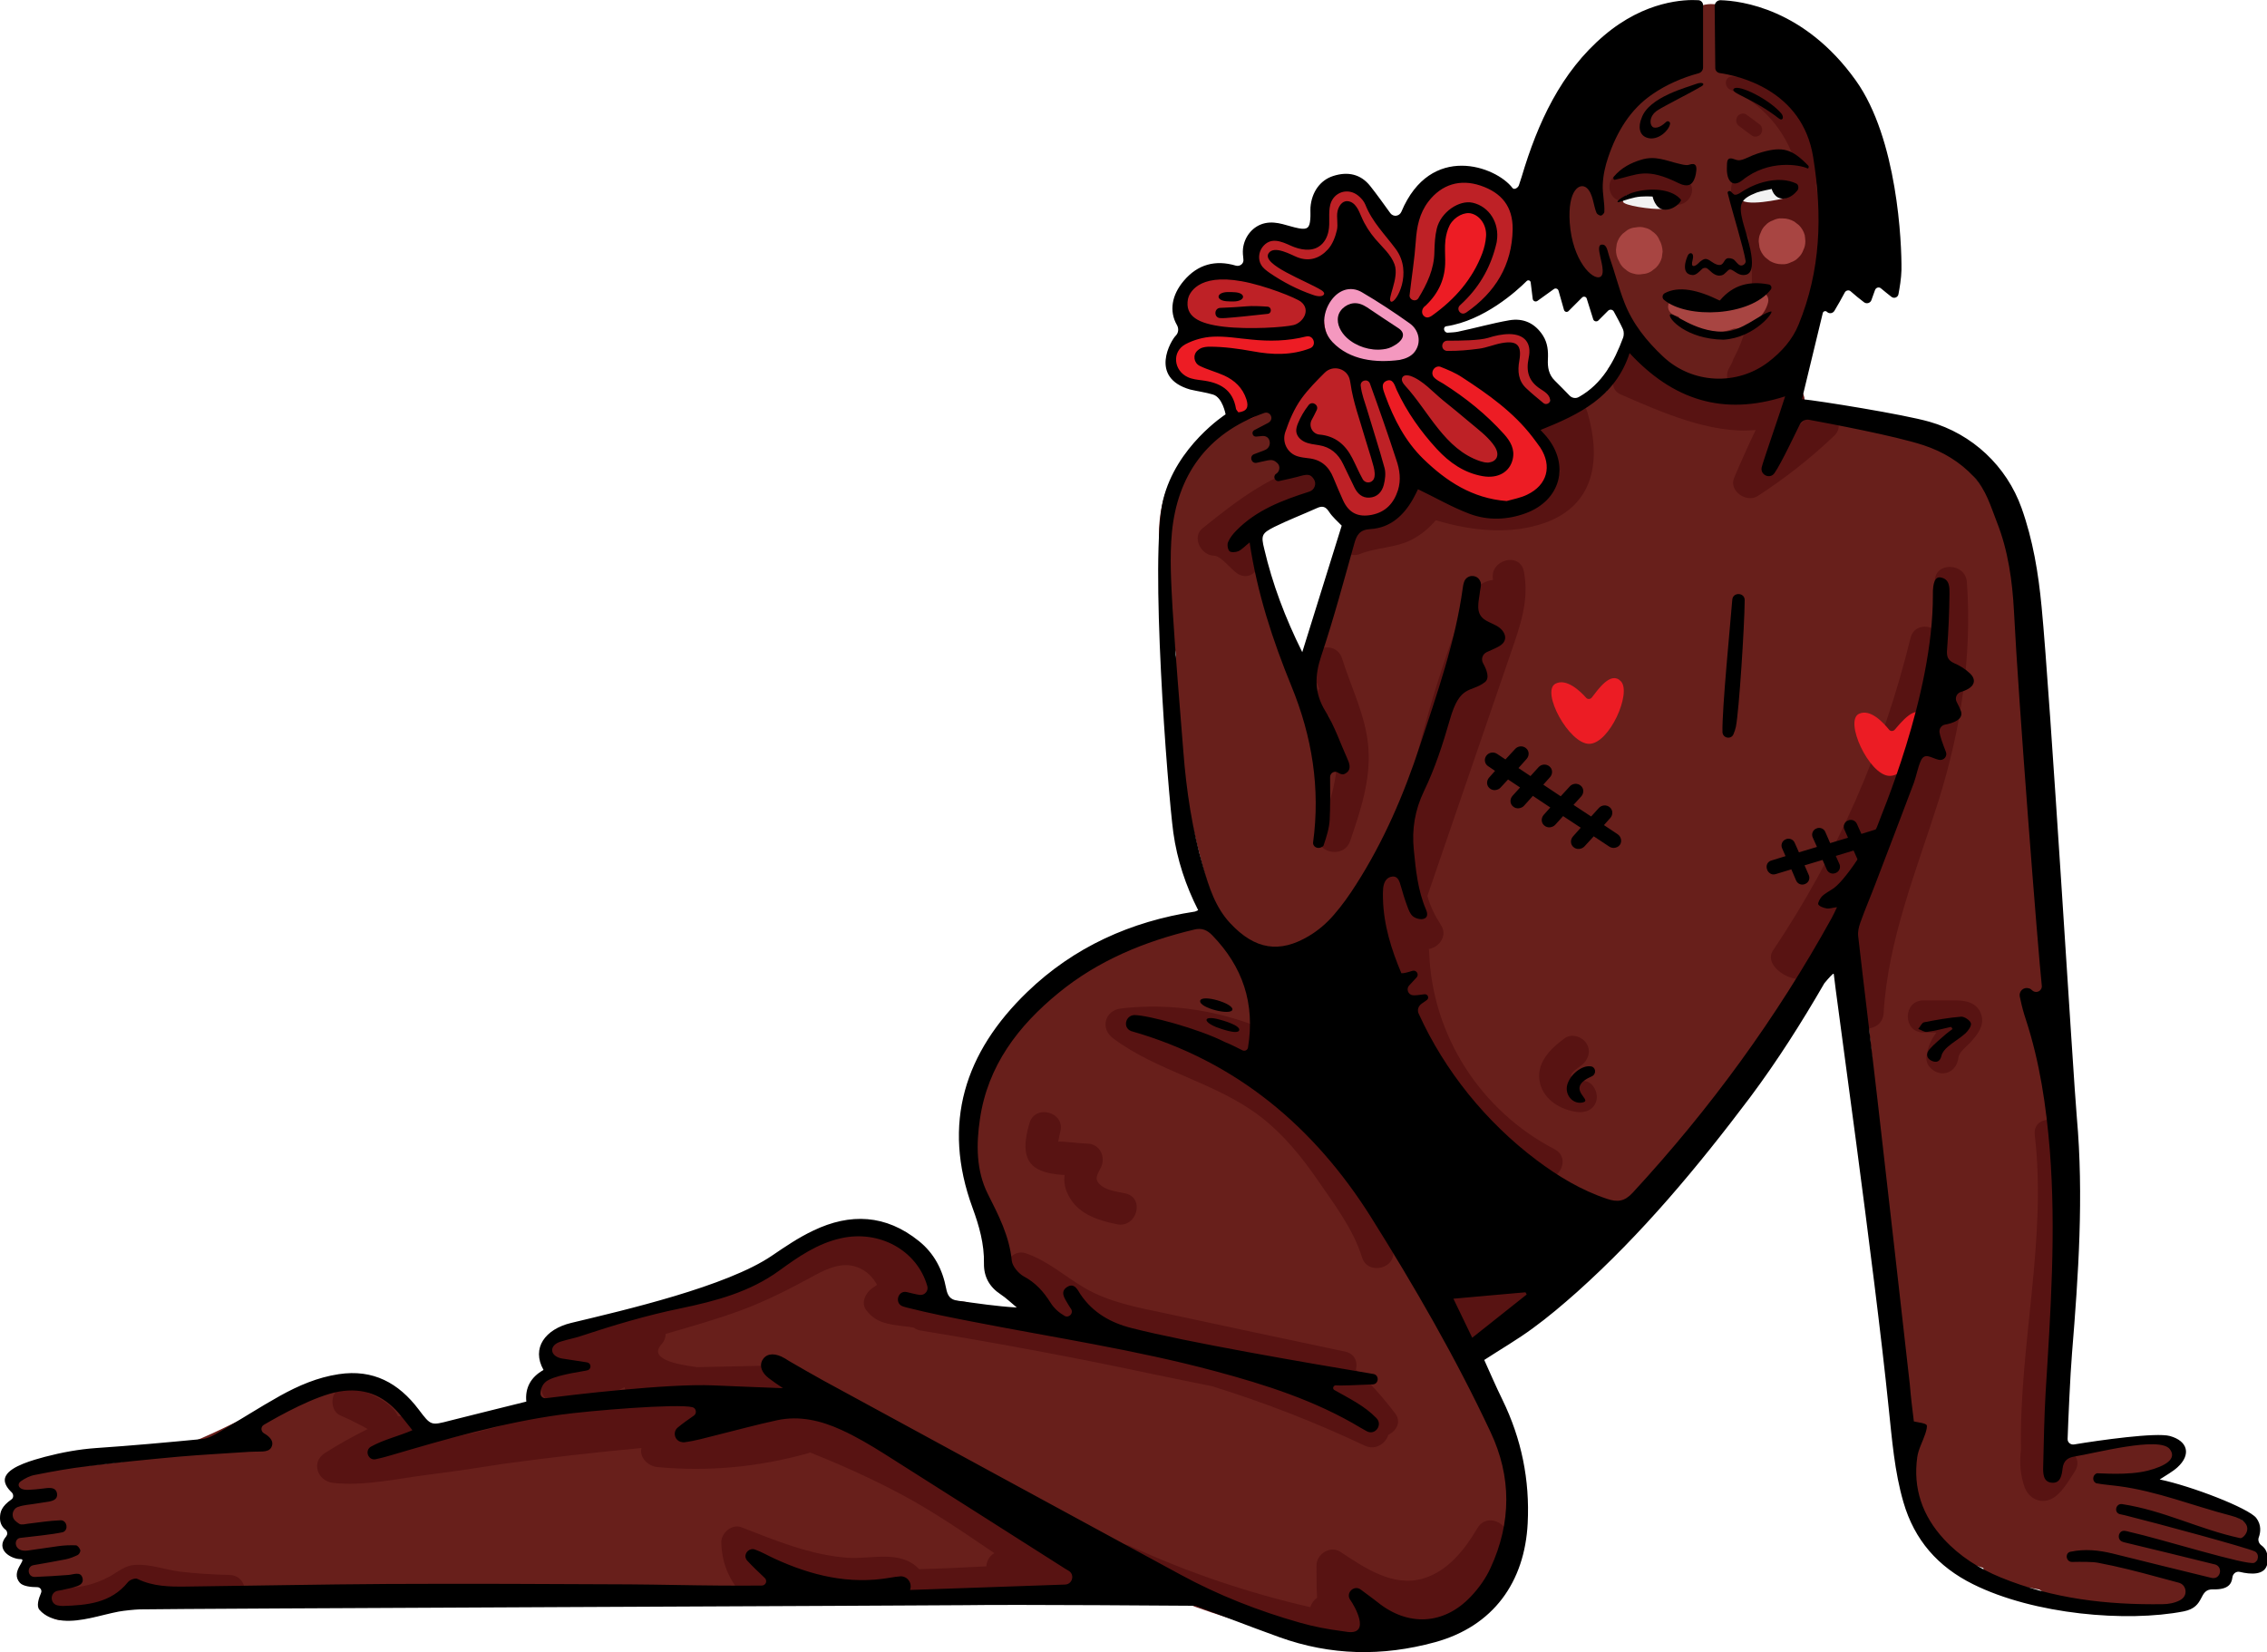 <?xml version="1.0" encoding="utf-8"?>
<!-- Generator: Adobe Illustrator 24.0.1, SVG Export Plug-In . SVG Version: 6.00 Build 0)  -->
<svg version="1.1" id="图层_1" xmlns="http://www.w3.org/2000/svg" xmlns:xlink="http://www.w3.org/1999/xlink" x="0px" y="0px"
	 viewBox="0 0 113.24 82.54" style="enable-background:new 0 0 113.24 82.54;" xml:space="preserve">
<style type="text/css">
	.st0{fill:#681F1B;}
	.st1{fill:#581312;}
	.st2{fill:#BE2126;}
	.st3{fill:#A84542;}
	.st4{fill:#F498BF;}
	.st5{fill:#ED1C24;}
	.st6{fill:#F2F2F2;}
	.st7{fill:#EC1C24;}
</style>
<g>
	<path class="st0" d="M112.57,76.91c0.04-0.31-0.14-0.65-0.39-0.84c-0.97-0.73-2.06-1.28-3.24-1.58c-0.64-0.16-1.33-0.16-2.01-0.19
		c0.52-0.36,1.04-0.7,1.58-1.04c0.61-0.38,0.43-1.6-0.4-1.49c-2.01,0.26-3.92,0.43-5.76,1.24c0.12-1.21,0.06-2.14,0-3.34
		c0.23-0.79,0.36-1.64,0.45-2.32c0.36-2.6,0.41-5.13,0-7.73c-0.03-0.21-0.09-0.39-0.17-0.55c0.04-0.39,0.08-0.79,0.12-1.18
		c0.24-2.27,0.45-4.55,0.35-6.84c-0.08-1.87-0.16-4.22-1.19-5.89c-0.02-2.46-0.21-4.92-0.62-7.34c-0.14-2.18-0.36-4.35-0.52-6.52
		c-0.13-1.78-0.16-3.64-0.82-5.31c-0.64-1.61-1.78-2.88-3.23-3.82c-1.24-0.8-2.72-1.32-4.17-1.57c-1.2-0.2-2.29-0.23-3.25,0.18
		c0.01-0.07,0.03-0.13,0.04-0.2c0.13-0.64,0.02-1.17-0.23-1.58c1.99-1.47,2.22-5.07,1.85-7.52c0.4-1.51,0.5-3.06,0.06-4.67
		c-0.71-2.59-2.43-4.68-4.54-6.26c-1.51-1.13-3.44,0.73-3.02,2.32c0.01,0.02,0.01,0.04,0.02,0.06c-3.07,1.05-4.88,4.17-5.82,7.14
		c-0.49,1.55-0.32,3.24,0.95,4.36c0.62,0.54,1.51-0.89,2.85,2.37c-0.18,1.39-0.97,1.36-1.22,2.74c-0.2,0.15-0.4,0.3-0.61,0.45
		c-0.09,0.04-0.18,0.09-0.28,0.14c-1.47,0.88-2.96,1.74-4.47,2.57c-0.34,0.19-0.59,0.42-0.76,0.68c-0.21,0.12-0.41,0.24-0.62,0.36
		c-0.32,0.18-0.55,0.41-0.72,0.65c-0.1-0.06-0.19-0.12-0.3-0.17c-0.44-0.66-1.2-1.05-2.11-0.71c-1.75,0.66-2.37,2.03-3.01,3.68
		c-0.68,1.77-1.22,3.58-1.7,5.41c-0.23,0.87-0.45,1.75-0.65,2.63c-0.32-1.14-0.66-2.27-1.07-3.38c-0.38-1.05-1.94-4.84-0.87-6.12
		c0.13-0.01,0.27-0.04,0.4-0.08c0.48-0.14,0.96-0.28,1.44-0.42c1.39-0.41,1.73-1.71,1.29-2.73c0.63-1.69-1.17-3.73-2.91-2.59
		c-1.81,1.18-4.32,2.57-5.07,4.71c-0.78,2.23,0.01,5.07,0.39,7.33c0.04,0.26,0.09,0.52,0.14,0.78c-0.04,0.14-0.06,0.28-0.07,0.43
		c-0.24,3.41,0.57,7,1.44,10.29c0.23,0.87,0.53,1.85,0.94,2.79c-0.41-0.24-0.94-0.34-1.56-0.2c-2.93,0.66-6.54,1.82-8.51,4.23
		c-1.09,1.33-1.62,2.88-1.87,4.51c-0.97,1.55-0.66,3.39,0.08,4.98c0.51,2.3,1.64,4.4,3.27,6.1c-1.83-0.25-3.67-0.47-5.51-0.67
		c0.19-0.74,0.06-1.57-0.4-2.19c-0.51-0.69-1.2-0.96-1.91-0.95c-0.04-0.02-0.09-0.05-0.13-0.07c-0.95-0.41-2.01-0.53-2.93-0.19
		c-0.2-0.09-0.12-0.06-0.43-0.1c-0.36-0.05-0.2-0.05-0.56,0c-0.1,0-0.19,0.01-0.29,0.04c-0.16,0.07-0.33,0.14-0.49,0.21
		c-0.01,0.01-0.02,0.01-0.03,0.02c-0.14,0.11-0.28,0.21-0.42,0.32c0,0-0.01,0.01-0.01,0.01c-0.06,0.07-0.12,0.14-0.17,0.22
		c-0.06,0.07-0.11,0.14-0.17,0.22c-0.01,0.01-0.01,0.02-0.02,0.03c-0.04,0.08-0.08,0.17-0.11,0.25c-0.04,0.09-0.08,0.17-0.11,0.26
		c-0.01,0.03-0.01,0.06-0.02,0.09c-0.01,0.04-0.01,0.08-0.02,0.12c-0.92,0.4-1.82,0.83-2.71,1.29c-1.37-0.21-2.51,0.23-3.71,0.92
		c-0.17-0.21-0.45-0.34-0.79-0.26c-0.85,0.2-1.7,0.41-2.55,0.61c-0.63,0.15-1.21,0.26-1.58,0.85c-0.36,0.57,0.11,1.11,0.63,1.17
		c-0.07,0.07-0.13,0.15-0.2,0.22c-0.05,0-0.1,0.01-0.15,0.02c-0.24,0.03-0.49,0.14-0.68,0.28c-0.11,0.08-0.22,0.17-0.29,0.29
		c-0.09,0.16-0.12,0.33-0.09,0.51c0.02,0.14,0.07,0.26,0.16,0.38c0.06,0.08,0.15,0.16,0.25,0.22c0,0,0,0,0,0
		c-0.05,0.24-0.06,0.51-0.03,0.76c-1,0.11-1.97,0.33-2.79,0.48c-1.06,0.2-2.12,0.43-3.17,0.66c0.07-0.26-0.02-0.54-0.18-0.79
		c-3.67-5.41-8.3,1.1-14.8,1.94c-0.97,0.11-1.94,0.22-2.91,0.32c-0.27,0.01-0.54,0.03-0.8,0.09l-0.9,0.1
		c-0.71,0.08-0.97,0.79-0.63,1.26c-0.14,0.34-0.23,0.71-0.26,1.05c-0.01,0.16,0,0.3,0.01,0.42c-0.03,0.04-0.06,0.07-0.08,0.11
		c-0.02,0.04-0.04,0.08-0.06,0.12c-0.18,0.35-0.11,0.67,0.13,0.97c0.08,0.09,0.15,0.17,0.23,0.23c-0.05,0.1,1.35-0.1,0.63,0.16
		c-0.02,0.11-0.26,0.29-0.28,0.4c-0.28,0.89,0.28,0.77,0.94,0.76c0.07,0.02,0.16,0.03,0.25,0.02c0.04,0,0.07-0.01,0.11-0.01
		c-0.63,0.37-0.44,1.5,0.4,1.49c1.71-0.03,3.32-0.49,4.93-1.04c0.38,0.4,0.9,0.65,1.45,0.61c6.88-0.53,13.68,0.11,20.56,0.11
		c3.48,0,6.82-0.48,10.25-1.01c1.35-0.21,2.72-0.14,4.08-0.08c1.52,1.2,3.18,0.96,5.03,0.88c1.96-0.08,3.92-0.17,5.89-0.25
		c1.27-0.05,1.93-1.03,1.98-2.02c0.19,0.11,0.38,0.21,0.59,0.3c1.05,1.05,2.86,1.73,3.96,2.17c1.77,0.71,3.55,0.82,5.36,1.17
		c0.25,0.1,0.5,0.2,0.75,0.29c0.09,0.04,0.19,0.06,0.28,0.08c0.2,0.16,0.44,0.27,0.73,0.32c3.09,0.5,5.61-1.7,6.7-4.46
		c0.95-2.41,0.49-4.93-0.84-7.03c0.08-0.44,0.03-0.89-0.19-1.31c-0.34-0.65-0.69-1.31-1.04-1.96c0.01-0.03,0.02-0.06,0.03-0.09
		c2.92-1.02,4.69-3.33,6.22-6c0.01-0.03,0.03-0.05,0.04-0.08c0.95,0.36,1.89-0.09,2.49-0.89c0.49-0.64,0.98-1.29,1.46-1.94
		c0.21-0.28,0.42-0.56,0.64-0.84c0.02-0.03,0.04-0.05,0.06-0.08c2.88-3.87,5.64-7.81,7.94-12.03c0.21,0.77,0.42,1.54,0.65,2.31
		c0.02,0.14,0.05,0.28,0.07,0.43c0.16,1.01,0.3,2.02,0.41,3.03c0.26,2.21,0.43,4.43,0.71,6.64c0.06,0.47,0.12,0.95,0.19,1.42
		c-0.11,0.23-0.19,0.5-0.22,0.81c-0.2,1.69-0.18,3.36,0.04,5.05c0.09,0.66,0.35,1.25,0.82,1.63c0.05,0.17,0.1,0.34,0.15,0.5
		c0.01,0.02,0.01,0.04,0.02,0.06c0.09,1.3,0.25,2.59,0.48,3.88c-0.2,0.13-0.36,0.35-0.38,0.63c-0.18,2.09,0.58,4.08,2.07,5.56
		c0.05,0.05,0.1,0.09,0.16,0.12c0.05,0.16,0.17,0.31,0.38,0.41c0.44,0.21,0.87,0.38,1.33,0.51c0.01,0,0.02,0.53,0.03,0.54
		c0.05,0.01,0.09-0.15,0.14-0.13c0.79,0.51,1.68,0.47,2.63,0.67c0.72,0.54,1.83,0.7,2.63,0.81c1.14,0.15,2.28,0.12,3.41,0.05
		c0.44,0.12,0.86,0.06,1.32-0.18c0.45-0.24,0.47-0.84,0.21-1.2c0.57,0.17,1.18,0.3,1.61-0.21c0.11-0.14,0.19-0.3,0.22-0.47
		c0.2,0.04,0.4,0.08,0.59,0.12C112.8,78.54,113.23,77.3,112.57,76.91z M12.58,72.22c-0.09,0.09-0.17,0.17-0.25,0.26
		c-0.18,0-0.37,0-0.55,0.01c0.27-0.13,0.55-0.26,0.84-0.38C12.6,72.14,12.59,72.18,12.58,72.22z M52.32,75.78
		c0.01-0.04,0.01-0.09,0.02-0.13c0.12,0.04,0.24,0.07,0.36,0.11C52.57,75.77,52.45,75.78,52.32,75.78z M68.66,70.56
		c0.02,0.04,0.04,0.07,0.06,0.11c0.11,0.21,0.27,0.58,0.43,0.99C68.98,71.3,68.81,70.93,68.66,70.56z M72.23,61.89
		c-0.4,0.41-0.79,0.84-1.15,1.29c-0.36-0.65-0.72-1.3-1.09-1.94c-0.62-1.1-1.56-3.19-2.83-4.32c0.73-0.4,1.45-0.8,2.18-1.21
		c-0.09,0.73-0.16,1.45-0.21,2.19c-0.12,1.72,1.61,2.31,2.9,1.78c0.09,0.7,0.51,1.34,1.13,1.64C72.85,61.4,72.53,61.59,72.23,61.89z
		"/>
	<path class="st1" d="M77.65,57.41c-3.68-1.91-6.11-5.67-6.26-9.82c0-0.06-0.01-0.12-0.02-0.18c0.53-0.08,0.95-0.68,0.61-1.19
		c-0.31-0.48-0.54-0.96-0.68-1.46c0.88-2.56,1.76-5.13,2.64-7.69l1.52-4.43c0.47-1.37,0.94-2.64,0.66-4.09
		c-0.2-1.01-1.74-0.58-1.54,0.42c-0.84,0.1-1.25,0.88-1.58,1.72c-0.65,1.67-1.21,3.38-1.7,5.11c-0.28,0.98-0.54,1.97-0.77,2.97
		c-0.47,1.35-0.89,2.71-1.25,4.09c-0.84,3.27-1.86,7.83,0.99,10.44c0.12,0.11,0.24,0.17,0.37,0.2c0.21,0.42,0.68,0.52,1.05,0.4
		c1.23,2.04,3,3.76,5.17,4.88C77.76,59.27,78.57,57.89,77.65,57.41z"/>
	<path class="st1" d="M79.18,54.01c-0.11-0.02-0.67-0.08-0.7-0.25c-0.03-0.18,0.37-0.43,0.49-0.52c0.35-0.25,0.52-0.7,0.29-1.09
		c-0.2-0.35-0.74-0.54-1.09-0.29c-0.73,0.53-1.49,1.27-1.24,2.27c0.21,0.83,1.03,1.31,1.83,1.42c0.43,0.06,0.86-0.11,0.98-0.56
		C79.84,54.62,79.61,54.08,79.18,54.01z"/>
	<path class="st1" d="M98.25,29.09c-0.07-1.02-1.67-1.03-1.6,0c0.06,0.81,0.07,1.61,0.05,2.41c-0.41-0.32-1.11-0.27-1.27,0.38
		c-1.36,5.58-3.67,10.84-6.87,15.61c-0.57,0.86,1.4,1.97,1.97,1.12c1.11-1.66,1.53-3.69,2.43-5.46c0.19-0.04,0.36-0.16,0.48-0.38
		c0.54-0.98,1.12-1.94,1.74-2.88c-0.04,0.14-0.09,0.28-0.14,0.43c-0.47,1.44-1.59,2.68-2.02,4.12c-0.4-0.17-0.34,0.12-0.54,0.65
		c-0.45,1.17-0.5,2.4-0.23,3.62c0.06,0.25,0.2,0.41,0.37,0.5c-0.06,0.46-0.11,0.93-0.13,1.4c-0.06,1.03,1.54,1.03,1.6,0
		c0.22-3.7,1.65-7.13,2.75-10.63C97.95,36.42,98.51,32.81,98.25,29.09z M95.74,37.93c-0.12-0.1-0.27-0.17-0.42-0.2
		c0.44-1.19,0.83-2.4,1.18-3.62C96.33,35.39,96.07,36.66,95.74,37.93z"/>
	<path class="st1" d="M79.29,20.58c-0.21-0.7-1.04-0.69-1.4-0.27c-0.05,0.01-0.1,0.02-0.15,0.04c-0.52,0.19-0.83,0.5-1,0.9
		c-0.33,0.22-0.54,0.67-0.31,1.09c0.07,0.13,0.13,0.25,0.2,0.38c-0.08,0.65-2.77,1.28-3.1,1.32c-1.1,0.13-2.18,0.01-3.24-0.3
		c-0.85-0.24-1.45,1.07-0.62,1.46c0.12,0.06,0.25,0.11,0.37,0.17c-0.17,0.13-0.36,0.23-0.58,0.31c-0.63,0.23-1.31,0.2-1.94,0.45
		c-0.95,0.37-0.54,1.92,0.43,1.54c0.83-0.33,1.73-0.29,2.55-0.7c0.47-0.24,0.88-0.58,1.22-0.98c1.79,0.54,3.76,0.74,5.48,0.12
		C79.71,25.19,79.97,22.88,79.29,20.58z M77.91,23.61c-0.17,0.32-0.43,0.57-0.73,0.75c0.34-0.27,0.62-0.58,0.8-0.92
		C77.96,23.49,77.94,23.55,77.91,23.61z"/>
	<path class="st1" d="M90.47,20.69c-0.35,0.33-0.7,0.64-1.07,0.95c0.21-0.42,0.42-0.83,0.64-1.25c0.38-0.72-0.38-1.46-1.09-1.09
		c-0.54,0.28-1.18,0.36-1.83,0.36c0.11-0.01,0.23-0.05,0.35-0.14c0.68-0.5,1.21-1.14,1.62-1.87c0.22-0.02,0.43-0.13,0.57-0.39
		c1.24-2.21,1.64-4.68,1.18-7.16c-0.03-0.31-0.07-0.59-0.14-0.85c0.04-0.05,0.06-0.11,0.06-0.18c0.04-0.57,0.07-1.14,0.02-1.71
		c0.03-0.07,0.05-0.15,0.04-0.23c-0.06-0.44-0.13-0.9-0.39-1.27c-0.07-0.11-0.16-0.2-0.25-0.29c-0.03-0.04-0.06-0.08-0.09-0.11
		c-0.26-0.29-0.59-0.5-0.92-0.71c-0.11-0.07-0.22-0.07-0.3-0.02c-0.28-0.16-0.57-0.31-0.86-0.46c-0.46-0.24-0.94-0.45-1.47-0.45
		c-0.42,0-0.43,0.53-0.09,0.67c1.57,0.66,2.76,2.06,3.24,3.68c-0.06-0.02-0.11-0.03-0.18-0.05c-0.1-0.07-0.21-0.13-0.33-0.19
		c-0.33-0.16-0.73-0.08-0.98,0.15c-0.01,0-0.02,0-0.03,0c-0.04-0.08-1.51,0.61-1.48,0.72c-0.17,0.24-0.25,0.54-0.22,0.92
		c0.07,0.69,0.51,1.52,0.87,2.15c0.31,2.05,0.28,4.12-0.73,6.02c-0.04,0.07-0.06,0.14-0.08,0.2c-0.05,0.11-0.11,0.22-0.17,0.32
		c-0.27,0.49,0.1,1.15,0.6,1.23c-0.74-0.02-1.5-0.16-2.15-0.27c-1.23-0.21-3.36-2.58-3.36-2.58l-1.12,1.64c0,0,0.19,0.3,0.3,0.43
		c-0.13,0.32-0.05,0.69,0.36,0.86c1.87,0.81,4.46,1.99,6.71,1.76c-0.38,0.79-0.74,1.59-1.08,2.4c-0.27,0.65,0.63,1.26,1.18,0.9
		c1.36-0.88,2.63-1.88,3.8-2.99C92.35,21.11,91.22,19.98,90.47,20.69z"/>
	<path class="st1" d="M68.35,37.34c-0.12-1.56-0.85-2.97-1.31-4.44c-0.31-0.98-1.85-0.56-1.54,0.43c0.11,0.36,0.25,0.72,0.39,1.08
		c-0.38,0.43-0.21,1.29,0.5,1.35c0.17,0.52,0.31,1.05,0.37,1.59c0.15,1.46-0.38,2.89-0.86,4.24c-0.35,0.97,1.2,1.39,1.54,0.43
		C67.96,40.5,68.48,38.95,68.35,37.34z"/>
	<path class="st1" d="M65.86,23.18c-2.18,0.33-4.12,1.87-5.79,3.21c-0.56,0.45-0.07,1.36,0.57,1.37c0.34,0,0.84,0.67,1.15,0.88
		c0.86,0.58,1.66-0.81,0.81-1.38c-0.2-0.13-0.36-0.28-0.52-0.41c1.26-0.96,2.69-1.88,4.22-2.11C67.3,24.57,66.87,23.03,65.86,23.18z
		"/>
	<path class="st1" d="M76.54,62.97c-0.34,0.33-0.69,0.67-1.03,1c-0.23-0.32-0.65-0.5-1.02-0.22c-0.05,0.04-0.11,0.08-0.16,0.13
		c0,0,0,0,0-0.01c0,0,0,0-0.01,0.01c-0.37-0.34-1.08-0.34-1.29,0.17c-0.66-0.64-1.69,0.44-1.06,1.2c0.33,0.4,0.56,0.84,0.72,1.33
		c0.23,0.68,1.03,0.69,1.39,0.29c0.05,0.01,0.1,0.03,0.16,0.04c0.66,0.1,1.14-0.34,1.44-0.89c0.12-0.12,0.24-0.23,0.37-0.35
		c0.05-0.04,0.09-0.08,0.13-0.12c0.5-0.48,1.01-0.95,1.5-1.44C78.41,63.38,77.28,62.25,76.54,62.97z"/>
	<path class="st1" d="M69.56,62.37c-0.44-1.43-1.32-2.67-2.15-3.9c-0.86-1.27-1.79-2.52-2.96-3.52c-1.13-0.97-2.43-1.7-3.77-2.33
		c-0.47-0.22-0.96-0.43-1.44-0.63c1.16,0.15,2.29,0.45,3.39,0.93c0.93,0.41,1.75-0.97,0.81-1.38c-2.37-1.03-4.87-1.46-7.44-1.16
		c-0.81,0.09-1.06,1-0.4,1.49c2.23,1.67,5.14,2.2,7.37,3.92c1.14,0.88,2.05,2,2.86,3.18c0.82,1.19,1.77,2.44,2.2,3.83
		C68.32,63.77,69.86,63.35,69.56,62.37z"/>
	<path class="st1" d="M56.21,59.62c-0.38-0.08-0.88-0.14-1.19-0.38c-0.41-0.32-0.21-0.54-0.03-0.91c0.26-0.54-0.05-1.19-0.69-1.2
		c-0.47-0.01-0.96-0.1-1.43-0.1c0,0-0.01,0-0.01,0c0.04-0.22,0.09-0.46,0.1-0.48c0.28-0.99-1.26-1.42-1.54-0.43
		c-0.2,0.7-0.41,1.7,0.27,2.19c0.37,0.27,0.94,0.36,1.49,0.39c-0.05,0.36,0.01,0.73,0.27,1.16c0.5,0.83,1.46,1.12,2.34,1.3
		C56.79,61.37,57.21,59.83,56.21,59.62z"/>
	<path class="st1" d="M73.8,76.34c-0.63,1.07-1.48,2.16-2.72,2.52c-1.5,0.44-2.92-0.54-4.12-1.33c-0.51-0.34-1.21,0.11-1.2,0.69
		c0.01,0.43-0.01,1.01,0.03,1.6c-0.16,0.11-0.28,0.28-0.34,0.47c-3.09-0.71-6.09-1.72-8.98-3.05c-0.93-0.43-1.74,0.95-0.81,1.38
		c3.6,1.66,7.37,2.88,11.27,3.61c0.08,0.02,0.16,0.02,0.24,0.01c0.64,0.16,1.42,0.05,1.99-0.03c2.2-0.29,4.47-1.21,5.61-3.21
		c0.22-0.39,0.1-0.76-0.17-0.98c0.21-0.28,0.4-0.58,0.57-0.87C75.71,76.26,74.33,75.45,73.8,76.34z M67.62,79.79
		c-0.07,0-0.15,0-0.22,0c0-0.04-0.01-0.08-0.01-0.12C67.47,79.71,67.54,79.75,67.62,79.79z"/>
	<path class="st1" d="M69.69,70.61c-0.6-0.79-1.24-1.51-1.96-2.18c0.1-0.38-0.05-0.81-0.55-0.91c-3.02-0.64-6.04-1.28-9.06-1.93
		c-1.33-0.28-2.72-0.54-3.91-1.23c-1.02-0.59-1.84-1.36-2.97-1.75c-0.67-0.23-1.26,0.6-0.9,1.18c0.52,0.85,1.15,1.56,1.91,2.16
		c-1.18-0.22-2.36-0.43-3.54-0.63c-0.13-0.15-0.31-0.27-0.55-0.29c-0.64-0.07-1.27-0.15-1.91-0.22c-0.01,0-0.03,0-0.05,0
		c0.17-0.18,0.26-0.44,0.23-0.69c0.02-0.22-0.04-0.46-0.2-0.65c-0.99-1.19-2.36-1.85-3.88-2.04c-0.3-0.04-0.51,0.08-0.63,0.26
		c-0.96,0.17-1.87,0.72-2.78,1.21c-3.51,1.9-7.6,2.4-11.25,3.98c-0.87,0.38-0.24,1.58,0.6,1.44c-0.21,0.11-0.44,0.21-0.68,0.28
		c-0.73,0.21-0.71,1.02-0.23,1.39l0.01,0.01c0.09,0.09,0.19,0.15,0.29,0.19c-0.6,0.04-1.2,0.08-1.8,0.15
		c-0.5,0.05-0.76,0.47-0.77,0.86c-1.33,0.39-2.69,0.68-4.07,0.85c-0.13,0.02-0.24,0.06-0.33,0.11c-0.1,0.01-0.2,0.03-0.31,0.04
		c0,0,0,0,0,0c0.85-0.36,0.28-1.5-0.52-1.45c-0.32-0.73-1.39-1.12-2.08-1.42c-0.4-0.17-0.86-0.12-1.09,0.29
		c-0.2,0.34-0.11,0.92,0.29,1.09c0.3,0.13,0.6,0.27,0.9,0.43c0.14,0.07,0.28,0.14,0.41,0.22c0.02,0.01,0.04,0.02,0.06,0.03
		c-0.73,0.36-1.45,0.76-2.14,1.2c-0.72,0.46-0.36,1.4,0.4,1.49c1.53,0.18,3.26-0.22,4.78-0.41c1.27-0.16,2.54-0.35,3.8-0.55
		c2.27-0.31,4.55-0.57,6.83-0.78c-0.11,0.47,0.33,0.91,0.8,0.95c2.53,0.24,5.04,0,7.49-0.68c0.05-0.01,0.09-0.03,0.13-0.05
		c1.56,0.62,3.09,1.31,4.57,2.1c1.63,0.87,3.13,1.91,4.64,2.93c-0.23,0.13-0.39,0.39-0.4,0.66c-1.12,0.06-2.24,0.11-3.36,0.14
		c-0.92-0.99-2.41-0.48-3.6-0.57c-1.83-0.14-3.58-0.86-5.27-1.52c-0.48-0.19-1.03,0.29-1.01,0.77c0.03,0.97,0.34,1.74,0.95,2.5
		c0.65,0.8,1.77-0.34,1.13-1.13c-0.01-0.01-0.01-0.02-0.02-0.03c0.9,0.33,1.82,0.63,2.76,0.81c0.52,0.1,1.04,0.17,1.57,0.21
		c0.07,0.33,0.32,0.61,0.75,0.61c3.32-0.02,6.64-0.16,9.96-0.43c0.97-0.08,1.02-1.54,0.13-1.6c-1.01-1.78-3.49-2.8-5.17-3.79
		c-2.06-1.22-4.15-2.47-6.45-3.18c-0.6-0.19-1.22-0.33-1.84-0.44c-0.66-0.24-1.34-0.47-2.01-0.69c0.03-0.02,0.06-0.05,0.08-0.07
		c0.38-0.01,0.76-0.02,1.14-0.03c1.03-0.02,1.03-1.62,0-1.6c-1.4,0.03-2.8,0.06-4.2,0.09c-0.02,0-0.03,0-0.05-0.01
		c-0.55-0.08-2.46-0.31-1.72-1.13c0.15-0.16,0.21-0.35,0.21-0.52c1.27-0.37,2.55-0.73,3.79-1.19c1.27-0.47,2.45-1.08,3.64-1.73
		c0.65-0.35,1.39-0.69,2.13-0.42c0.45,0.16,0.79,0.49,1,0.89c-0.08,0.06-0.17,0.11-0.25,0.17c-0.32,0.23-0.57,0.72-0.29,1.09
		c0.49,0.64,1.07,0.7,1.84,0.8c0.18,0.02,0.36,0.04,0.53,0.07c0.09,0.07,0.2,0.13,0.35,0.15c3.92,0.64,7.82,1.37,11.71,2.2
		c0.93,0.2,1.88,0.38,2.84,0.58c2.61,0.81,5.16,1.8,7.63,2.97c0.54,0.25,1.04-0.1,1.18-0.54C69.76,71.48,70.01,71.03,69.69,70.61z
		 M34.65,69.89c0.63,0.08,1.26,0.12,1.89,0.14c-0.04,0.06-0.08,0.14-0.1,0.21c-0.74-0.04-1.48-0.06-2.21-0.09
		c-1.99-0.08-3.99-0.12-5.98-0.02c0.09-0.04,0.18-0.1,0.25-0.17c0.1-0.04,0.2-0.08,0.29-0.13c0.08,0.03,0.16,0.04,0.25,0.04
		c0.77-0.01,1.51-0.21,2.16-0.57c0.05,0.35,0.3,0.67,0.76,0.66C32.84,69.93,33.74,69.91,34.65,69.89z M66.1,68.92
		c0,0.02,0.01,0.05,0.02,0.07c-0.23-0.07-0.47-0.15-0.71-0.22C65.64,68.82,65.87,68.87,66.1,68.92z M54.02,66.29
		c0.04-0.06,0.08-0.12,0.11-0.19c0.38,0.17,0.78,0.31,1.18,0.44C54.87,66.45,54.45,66.37,54.02,66.29z"/>
	<path class="st1" d="M11.46,78.68c-0.84-0.02-1.67-0.07-2.5-0.17c-0.7-0.09-1.54-0.4-2.25-0.33c-0.48,0.04-0.8,0.33-1.2,0.56
		c-0.78,0.43-1.59,0.61-2.47,0.59c-1.03-0.02-1.03,1.59,0,1.6c0.64,0.01,1.27-0.05,1.88-0.22c0.62-0.18,1.13-0.6,1.72-0.79
		c0.65-0.22,1.55,0.1,2.22,0.18c0.87,0.11,1.73,0.16,2.61,0.18C12.49,80.3,12.49,78.7,11.46,78.68z"/>
	<path class="st1" d="M98.98,50.73c-0.16-0.58-0.68-0.74-1.21-0.75c-0.57-0.01-1.13,0-1.7,0c-1.03,0-1.03,1.6,0,1.6
		c0.22,0,0.44,0,0.66,0c-0.29,0.38-0.45,0.76-0.5,1.24c-0.05,0.43,0.4,0.8,0.8,0.8c0.47,0,0.75-0.37,0.8-0.8
		c0.03-0.26,0.41-0.55,0.58-0.73C98.74,51.73,99.13,51.27,98.98,50.73z"/>
	<path class="st1" d="M102.58,72.42c0.07-0.33,0.19-0.64,0.36-0.95c0.27-0.47,0.02-0.91-0.35-1.1c0.2-4.56,1.19-9.1,0.65-13.67
		c-0.12-1.01-1.72-1.02-1.6,0c0.61,5.26-0.78,10.45-0.69,15.71c0,0.01,0,0.02,0,0.02c-0.08,0.63-0.03,1.27,0.18,1.86
		c0.2,0.54,0.74,0.85,1.3,0.61c0.52-0.22,0.91-0.94,1.21-1.39C104.11,72.78,103.21,72.1,102.58,72.42z"/>
	<path class="st2" d="M77.31,22.68c-0.38-0.81-1.11-1.48-1.86-2.05c0.46-0.01,0.91-0.05,1.25-0.07c0.63-0.03,0.96-0.65,0.69-1.2
		c-0.4-0.83-0.77-2.24-1.52-2.83c-0.22-0.17-0.48-0.28-0.77-0.28c-0.05,0-0.35,0.08-0.58,0.17c-0.28-0.01-0.56,0.02-0.86,0.1
		c-0.21,0.06-0.37,0.2-0.47,0.37c-0.3-0.02-0.6-0.05-0.9-0.1c-0.54-0.09-0.94,0.26-0.99,0.69c-0.06-0.05-0.13-0.1-0.2-0.16
		c0.05-0.18,0.03-0.37-0.1-0.56c-0.12-0.17-0.28-0.35-0.48-0.53c-0.06-0.08-0.12-0.16-0.18-0.24c0.18-0.04,0.35-0.07,0.53-0.12
		c0.27,0.12,0.62,0.15,1.09,0.05c0.02,0,0.03-0.01,0.05-0.01c0.23,0.23,0.58,0.32,0.9,0.07c0.33-0.25,0.71-0.53,1.04-0.86
		c0.14-0.1,0.29-0.2,0.45-0.29c0.27-0.16,0.38-0.42,0.37-0.69c0.56-0.67,0.97-1.47,1.18-2.32c0.06-0.24-0.01-0.46-0.14-0.64
		c0.11-0.19,0.12-0.37,0.06-0.52c0.07-0.16,0.09-0.34,0.03-0.51c-0.3-0.9-1.33-1.07-2.21-1.08c-0.87-0.27-1.88,0.14-2.44,0.95
		c-0.58,0.17-1.07,0.85-1.39,1.66c-0.45-0.8-1.24-1.93-2.11-2.25c-0.79-0.28-1.5,0.21-1.83,0.91c-0.26,0.56-0.18,1.29-0.52,1.8
		c-0.03,0.05-0.07,0.09-0.1,0.13c-0.41,0-0.73-0.02-0.76-0.02c-0.02,0-0.03,0-0.04,0c-0.23-0.14-0.46-0.32-0.7-0.43
		c-0.38-0.16-0.88-0.13-1.09,0.29c-0.37,0.72-0.23,1.28,0.17,1.73c-0.73-0.13-1.49-0.14-2.14,0.08c-0.98,0.09-1.88,0.67-1.48,1.88
		c0.05,0.16,0.16,0.29,0.29,0.39c0.03,0.29,0.19,0.58,0.46,0.73c-0.32,0.08-0.64,0.19-0.96,0.31c-0.75,0.29-0.76,1.25,0,1.54
		c1.07,0.4,1.93,1.07,2.64,1.95c0.35,0.42,1,0.23,1.26-0.16c0.75-1.13,1.68-2.09,2.75-2.85c0.24-0.07,0.47-0.14,0.7-0.2
		c0.03,0.02,0.05,0.04,0.08,0.06c-0.04,0.04-0.07,0.09-0.1,0.15c-0.11,0.24-0.2,0.48-0.29,0.73c-0.23,0.01-0.47,0.12-0.64,0.38
		c-0.15,0.22-0.28,0.45-0.41,0.69c-0.13,0.06-0.24,0.16-0.33,0.32c-0.29,0.5-0.48,1.05-0.47,1.59c-0.47,0.27-0.61,1.02-0.03,1.38
		c0.36,0.23,0.7,0.34,1.08,0.37c0.35,0.21,0.74,0.33,1.15,0.39c0.09,0.69,0.31,1.34,0.68,1.98c0.28,0.49,0.77,0.48,1.11,0.24
		c0.72,0.03,1.51-0.36,1.84-1.13c0.26-0.62,0.2-1.31,0.04-1.97c0.83,0.72,1.76,1.32,2.78,1.78c0.03,0.04,0.06,0.08,0.11,0.11
		C74.37,25.78,78.43,25.1,77.31,22.68z M62.18,18.94c-0.21-0.2-0.43-0.38-0.66-0.56c0.38-0.03,0.76-0.04,1.16-0.05
		C62.51,18.53,62.34,18.74,62.18,18.94z M74.7,19.01c0.01-0.2-0.05-0.41-0.17-0.56c0.21-0.02,0.42-0.03,0.63-0.06
		c0.04,0.08,0.07,0.15,0.11,0.23c0.05,0.11,0.11,0.22,0.16,0.33C75.13,18.96,74.85,18.97,74.7,19.01z"/>
	<path class="st1" d="M84.17,8.97c-1.05-0.51-2.18-0.63-3.3-0.29c-0.84,0.26-0.48,1.58,0.36,1.32c0.76-0.23,1.53-0.2,2.25,0.15
		C84.27,10.54,84.97,9.35,84.17,8.97z"/>
	<path class="st1" d="M88.01,6.39C88,6.36,87.99,6.34,87.98,6.31c-0.03-0.05-0.07-0.09-0.12-0.12c-0.21-0.16-0.42-0.32-0.63-0.47
		c-0.07-0.05-0.19-0.06-0.26-0.03c-0.08,0.02-0.17,0.08-0.2,0.16c-0.04,0.08-0.06,0.18-0.03,0.26l0.03,0.08
		c0.03,0.05,0.07,0.09,0.12,0.12c0.21,0.16,0.42,0.32,0.63,0.47c0.07,0.05,0.19,0.06,0.26,0.03c0.08-0.02,0.17-0.08,0.2-0.16
		C88.02,6.57,88.04,6.48,88.01,6.39z"/>
	<path class="st3" d="M82.89,11.99l-0.04-0.09c-0.07-0.13-0.17-0.24-0.29-0.32c-0.11-0.1-0.24-0.17-0.39-0.2
		c-0.15-0.05-0.3-0.05-0.46-0.02c-0.15,0.01-0.29,0.05-0.43,0.14c-0.08,0.06-0.15,0.12-0.23,0.18c-0.14,0.14-0.24,0.31-0.29,0.5
		c-0.01,0.1-0.03,0.2-0.04,0.3c0,0.21,0.05,0.4,0.16,0.58c0.01,0.03,0.03,0.06,0.04,0.09c0.07,0.13,0.17,0.24,0.29,0.32
		c0.11,0.1,0.24,0.17,0.39,0.2c0.15,0.05,0.3,0.05,0.46,0.02c0.15-0.01,0.29-0.05,0.43-0.14c0.08-0.06,0.15-0.12,0.23-0.18
		c0.14-0.14,0.24-0.31,0.29-0.5c0.01-0.1,0.03-0.2,0.04-0.3C83.04,12.36,82.99,12.16,82.89,11.99z"/>
	<path class="st3" d="M90.15,11.75c-0.05-0.19-0.15-0.36-0.29-0.5c-0.08-0.06-0.15-0.12-0.23-0.18c-0.18-0.1-0.37-0.16-0.58-0.16H89
		c-0.16-0.01-0.3,0.03-0.44,0.1c-0.14,0.05-0.26,0.12-0.37,0.24c-0.11,0.1-0.19,0.23-0.24,0.37c-0.07,0.14-0.1,0.28-0.1,0.44
		c0.01,0.1,0.03,0.2,0.04,0.3c0.05,0.19,0.15,0.36,0.29,0.5c0.08,0.06,0.15,0.12,0.23,0.18c0.18,0.1,0.37,0.16,0.58,0.16h0.04
		c0.16,0.01,0.3-0.03,0.44-0.1c0.14-0.05,0.26-0.12,0.37-0.24c0.11-0.1,0.19-0.23,0.24-0.37c0.07-0.14,0.1-0.28,0.1-0.44
		C90.18,11.95,90.16,11.85,90.15,11.75z"/>
	<path class="st3" d="M87.42,14.88c-0.01,0.05-0.03,0.09-0.05,0.14c-0.02,0-0.04,0-0.06,0c-0.45,0.05-0.89,0.1-1.34,0.15
		c-0.08,0.01-0.15,0.03-0.22,0.07c-0.02,0-0.05-0.01-0.08-0.01c-0.61,0-1.2-0.12-1.77-0.35c-0.23-0.09-0.5,0.1-0.56,0.32
		c-0.07,0.26,0.09,0.47,0.32,0.56c0.06,0.02,0.12,0.04,0.19,0.06c0.02,0.06,0.05,0.11,0.1,0.15c0.76,0.68,1.76,0.78,2.65,0.45
		c0.44,0,0.86-0.18,1.19-0.47c0.26-0.22,0.45-0.52,0.53-0.85C88.44,14.55,87.58,14.31,87.42,14.88z"/>
	<path class="st4" d="M70.83,16.56c-0.02-0.16-0.04-0.27-0.11-0.41c-0.01-0.02-0.02-0.04-0.03-0.06c-0.04-0.06-0.08-0.12-0.14-0.17
		c-0.06-0.06-0.14-0.12-0.22-0.16c-0.09-0.05-0.18-0.07-0.27-0.09c-0.03-0.02-0.07-0.05-0.11-0.07c-0.26-0.12-0.53-0.25-0.79-0.38
		c-0.01-0.01-0.02-0.01-0.04-0.02c-0.14-0.11-0.29-0.22-0.44-0.32c-0.07-0.44-0.26-0.85-0.7-1.06c-0.54-0.26-1.16,0-1.47,0.48
		c-0.68,1.05-0.43,2.65,0.4,3.54c0.19,0.2,0.42,0.23,0.62,0.15c0.7,0.17,1.43,0.33,2.16,0.28c0.52-0.03,1.42-0.11,1.59-0.72
		C71.38,17.16,71.14,16.83,70.83,16.56z M69.02,17.02c-0.46-0.04-0.91-0.16-1.36-0.27c-0.01,0-0.03,0-0.04-0.01
		c-0.15-0.24-0.22-0.52-0.24-0.81c-0.01-0.14,0-0.29,0.01-0.43c0.27,0.37,0.69,0.62,1.13,0.82c0.14,0.11,0.28,0.23,0.42,0.34
		c0.17,0.13,0.33,0.27,0.5,0.4C69.27,17.05,69.11,17.03,69.02,17.02z"/>
	<path class="st5" d="M65.21,16.63c-0.25,0.05-0.5,0.1-0.75,0.16c-0.11,0.02-0.2,0.07-0.27,0.13c-0.66,0.08-1.35,0-1.99,0
		c-0.08,0-0.17,0-0.25,0c-0.1-0.07-0.23-0.11-0.36-0.13c-0.59-0.05-1.19-0.11-1.78-0.16c-0.32-0.03-0.6,0.28-0.62,0.58
		c-0.35,0.18-0.64,0.49-0.61,0.91c0.03,0.36,0.28,0.49,0.53,0.6c0.12,0.38,0.48,0.74,0.95,0.83c0.21,0.04,0.44-0.03,0.6-0.16
		c0.02,0.02,0.05,0.04,0.07,0.07c0.3,0.31,0.58,0.64,0.83,0.99c0.46,0.65,1.53,0.03,1.07-0.63c-0.34-0.48-0.84-1.21-1.43-1.68
		c0.8-0.01,1.69,0.02,1.85,0.02c0.87,0.01,1.66-0.02,2.47-0.34c0.01,0,0.01,0,0.02,0c0,0,0,0,0,0c0.05-0.02,0.1-0.04,0.15-0.06
		C66.36,17.47,65.86,16.5,65.21,16.63z"/>
	<path class="st5" d="M74.21,11.11c-0.11-0.17-0.25-0.28-0.41-0.34c-0.08-0.09-0.17-0.15-0.29-0.19c-0.17-0.05-0.39-0.06-0.56,0
		c-0.08,0.03-0.17,0.06-0.25,0.11c-0.14,0.1-0.19,0.15-0.29,0.29c-0.07,0.1-0.09,0.26-0.08,0.39c-0.49,0.66-0.67,1.56-0.62,2.36
		c0.01,0.13,0.06,0.25,0.13,0.35c-0.28,0.37-0.59,0.7-0.91,0.97c-0.61,0.52,0.27,1.39,0.88,0.88c0.69-0.58,1.21-1.3,1.62-2.1
		c0.06-0.06,0.11-0.12,0.16-0.18c0.25-0.29,0.46-0.6,0.64-0.95c0.1-0.2,0.09-0.41,0-0.58C74.35,11.75,74.38,11.38,74.21,11.11z"/>
	<path class="st5" d="M77.36,22.61c-0.02-0.03-0.03-0.06-0.05-0.09c0.01-0.15-0.04-0.32-0.2-0.46c-0.88-0.8-1.77-1.57-2.7-2.32
		c-0.74-0.6-1.51-1.35-2.47-1.56c-0.69-0.15-1.08,0.75-0.48,1.13c0.81,0.53,1.59,1.1,2.32,1.74c0.52,0.46,1.63,1.26,1.39,2.04
		c-0.04,0.08-0.08,0.16-0.11,0.24c-0.03,0.07-0.05,0.14-0.06,0.21c-0.06,0-0.12,0-0.18,0c-0.14,0.01-0.25,0.06-0.35,0.14
		c-0.32-0.05-0.63-0.09-0.96-0.1c-0.84-0.27-1.56-1.06-2.1-1.7c-0.71-0.85-1.18-1.83-1.4-2.91c-0.16-0.78-1.36-0.45-1.2,0.33
		c0.28,1.39,0.96,2.62,1.9,3.67c0.64,0.71,1.45,1.48,2.38,1.8c0.55,0.39,1.26,0.51,1.95,0.43c0.21,0.26,0.59,0.37,0.89,0.05
		c0.53-0.56,1.4-0.57,1.61-1.45c0.01-0.04,0.02-0.08,0.02-0.12c0.04-0.06,0.07-0.13,0.11-0.19c0,0,0-0.01,0.01-0.01c0,0,0,0,0,0
		c0.02-0.05,0.04-0.1,0.06-0.15C77.91,22.95,77.67,22.69,77.36,22.61z"/>
	<path class="st6" d="M89.11,9.2c-0.59,0-1.19,0.1-1.75,0.29c-0.18,0.06-0.47,0.19-0.44,0.38c0.08,0.54,2.19,0.04,2.19,0.04
		s0.36-0.16,0.35-0.35C89.46,9.36,89.31,9.2,89.11,9.2z"/>
	<path class="st6" d="M83.03,9.74c-0.54,0.02-1.07,0.02-1.61-0.02c-0.19-0.01-0.36,0.17-0.35,0.35c0.01,0.2,1.43,0.4,1.96,0.37
		c0.19-0.01,0.36-0.16,0.35-0.35C83.38,9.91,83.23,9.73,83.03,9.74z"/>
	<g>
		<path class="st7" d="M96.14,35.74c0.51,0.61-0.77,3.08-1.78,3.02c-1.01-0.06-2.25-2.75-1.5-3.1c0.57-0.27,1.22,0.45,1.5,0.79
			c0.07,0.09,0.2,0.09,0.28,0.01C94.98,36.07,95.67,35.18,96.14,35.74z"/>
		<g>
			<path d="M91.54,48.67c-0.1,0.08-0.39,0.42-0.41,0.45c-1.14,1.97-2.35,3.88-3.71,5.7c-2.62,3.48-5.4,6.82-8.65,9.73
				c-0.71,0.63-1.44,1.25-2.21,1.81c-0.76,0.56-1.59,1.04-2.42,1.58c0.29,0.64,0.58,1.32,0.91,1.99c0.95,1.95,1.37,4,1.26,6.17
				c-0.15,2.93-1.71,5.14-4.63,5.94c-2.63,0.72-5.21,0.67-7.77-0.25c-1.26-0.45-4.18-1.57-4.18-1.57s-9.12-0.07-11.53-0.03
				c-1.59,0.02-39.11,0.17-41.22,0.21c-0.29,0.01-0.76,0.06-1.05,0.11c-0.89,0.17-1.88,0.53-2.79,0.45
				c-0.44-0.04-0.89-0.21-1.17-0.54c-0.16-0.18-0.04-0.57,0.08-0.84c0.06-0.14-0.04-0.29-0.19-0.29c-0.3,0-0.71-0.04-0.87-0.22
				c-0.5-0.57,0.41-1.18,0.04-1.18c-0.46,0-1.29-0.46-0.72-1.14c0.08-0.09,0.06-0.24-0.02-0.32C0.14,76.32,0,76.13,0,75.85
				c0-0.32,0.07-0.59,0.58-0.95c0.11-0.08,0.1-0.26,0-0.35c-0.2-0.19-0.46-0.51-0.28-0.83c0.26-0.49,1.39-0.79,1.94-0.94
				c0.84-0.22,1.7-0.38,2.57-0.44c1.76-0.12,3.53-0.28,5.29-0.45c0.3-0.03,0.6-0.2,0.87-0.36c1.01-0.59,2-1.23,3.02-1.8
				c0.92-0.51,1.87-0.92,2.93-1.08c1.72-0.26,2.99,0.44,3.99,1.76c0.62,0.82,0.61,0.81,1.57,0.56c1.25-0.32,2.5-0.62,3.81-0.95
				c-0.07-0.69,0.23-1.23,0.86-1.58c-0.62-1.1,0.09-2.04,1.38-2.35c2.67-0.64,7.77-1.82,10.03-3.36c0.66-0.45,1.34-0.91,2.06-1.25
				c1.85-0.89,3.63-0.81,5.28,0.52c0.76,0.61,1.18,1.42,1.36,2.36c0.07,0.37,0.2,0.57,0.58,0.62c0.96,0.13,1.92,0.28,2.95,0.34
				c-0.27-0.22-0.52-0.47-0.81-0.66c-0.56-0.37-0.84-0.88-0.83-1.54c0.02-0.97-0.24-1.88-0.57-2.78c-1.55-4.22-0.38-7.78,2.73-10.78
				c2.33-2.25,5.18-3.53,8.38-4.02c0.05-0.01,0.09-0.04,0.16-0.07c-0.62-1.22-1.05-2.51-1.24-3.87c-0.29-2.15-1.19-13.81-0.51-16.63
				c0.65-2.68,3.12-4.27,3.12-4.27s-0.15-0.85-0.63-0.99c-0.37-0.11-0.76-0.16-1.14-0.25c-2.08-0.6-0.94-2.48-0.72-2.69
				c0.14-0.14,0.16-0.36,0.06-0.53c-0.4-0.7-0.26-1.5,0.34-2.21c0.7-0.83,1.59-1.06,2.6-0.76c0.2,0.06,0.41-0.1,0.38-0.31
				c-0.02-0.18-0.04-0.35-0.02-0.54c0.07-0.61,0.5-1.14,1.1-1.27c0.61-0.13,1.14,0.16,1.71,0.26c0.41,0.07,0.52-0.04,0.55-0.46
				c0.02-0.19,0-0.39,0.01-0.59C65.52,9.6,65.94,9,66.6,8.79c0.72-0.23,1.37-0.1,1.85,0.51c0.34,0.43,0.66,0.88,1,1.35
				c0.15,0.2,0.45,0.16,0.55-0.07c1.46-3.47,4.73-2.27,5.55-1.19c0.08,0.11,0.27,0,0.32-0.13c0.05-0.15,0.11-0.33,0.14-0.43
				c0.8-2.69,1.96-5.23,4.12-7.06c2.06-1.75,4.05-1.8,4.71-1.76c0.13,0.01,0.23,0.12,0.23,0.24v3.12c0,0.14-0.09,0.25-0.22,0.29
				c-0.81,0.22-1.6,0.56-2.3,1.04c-1.12,0.76-1.79,1.89-2.22,3.16c-0.15,0.44-0.25,0.89-0.27,1.36c-0.02,0.46,0.1,0.9,0.08,1.36
				c0,0.07-0.1,0.18-0.17,0.19c-0.07,0.01-0.19-0.07-0.22-0.13c-0.16-0.37-0.17-0.97-0.49-1.25c-0.34-0.29-0.96,0.09-0.85,1.73
				c0.13,1.9,1.15,2.91,1.53,2.71c0.26-0.14,0.01-0.86-0.02-1.09c-0.02-0.11-0.13-0.51,0.09-0.52c0.27-0.02,0.28,0.33,0.38,0.61
				c0.27,0.76,0.46,1.54,0.75,2.28c0.41,1.06,1.11,1.93,1.93,2.7c1.45,1.37,3.69,1.48,5.27,0.27c0.65-0.5,1.19-1.1,1.5-1.86
				c1.11-2.71,1.2-5.45,0.73-8.37c-0.54-3.38-3.77-4.07-4.67-4.2c-0.12-0.02-0.22-0.12-0.22-0.25l-0.03-3.1
				c0-0.16,0.13-0.29,0.29-0.29c1.01,0.03,4.19,0.41,6.76,4.01c2.08,2.91,2.3,8.13,2.28,9.48c-0.01,0.41-0.09,0.88-0.15,1.2
				c-0.03,0.16-0.22,0.23-0.35,0.13c-0.16-0.13-0.37-0.29-0.52-0.42c-0.1-0.09-0.25-0.05-0.3,0.08c-0.06,0.16-0.13,0.35-0.18,0.5
				c-0.05,0.15-0.24,0.21-0.37,0.11c-0.2-0.15-0.47-0.37-0.66-0.54c-0.09-0.09-0.24-0.06-0.3,0.05c-0.14,0.27-0.37,0.67-0.52,0.92
				c-0.08,0.13-0.26,0.16-0.37,0.05c-0.07-0.07-0.19-0.03-0.21,0.06c-0.17,0.71-0.73,3.03-1.04,4.3c0.84,0.08,5.08,0.76,6.37,1.13
				c2.14,0.61,3.85,2.21,4.6,4.31c0.57,1.6,0.84,3.25,1,4.93c0.43,4.41,1.59,23.64,1.76,25.51c0.35,3.93,0.08,7.86-0.24,11.78
				c-0.09,1.09-0.19,3.39-0.22,4.28c-0.01,0.18,0.15,0.31,0.33,0.28c1.26-0.21,4.1-0.61,4.78-0.42c0.9,0.25,1.07,0.93,0.38,1.56
				c-0.24,0.22-0.54,0.38-0.89,0.61c1.59,0.33,4.43,1.43,4.82,1.92c0.27,0.35,0.22,0.72,0.13,0.97c-0.06,0.15,0.01,0.32,0.14,0.41
				c0.18,0.13,0.36,0.38,0.29,0.88c-0.09,0.64-0.87,0.56-1.37,0.44c-0.19-0.05-0.36,0.09-0.38,0.28c-0.04,0.33-0.22,0.61-0.96,0.59
				c-0.77-0.02-0.36,0.88-1.47,1.1c-2.83,0.55-7.46,0.17-10.53-1.36c-1.75-0.87-2.92-2.2-3.47-4.09c-0.45-1.54-0.57-3.14-0.74-4.73
				c-0.69-6.83-2.72-21.25-2.74-21.66C91.57,48.64,91.55,48.65,91.54,48.67z M95.6,71.01c0.3,0.07,0.51,0.07,0.63,0.17
				c0.06,0.05-0.01,0.3-0.06,0.45c-0.13,0.39-0.34,0.76-0.4,1.16c-0.22,1.57,0.26,2.94,1.33,4.1c0.79,0.86,1.76,1.47,2.83,1.91
				c2.6,1.07,5.32,1.38,8.1,1.34c0.29,0,0.6-0.06,0.85-0.19c0.04-0.02,0.08-0.05,0.12-0.08c0.29-0.23,0.2-0.7-0.16-0.8l-1.04-0.28
				c-0.99-0.27-1.99-0.53-3.01-0.72c-0.25-0.05-0.82-0.05-1.29-0.04c-0.3,0-0.37-0.44-0.08-0.51c0,0,0,0,0.01,0
				c0.7-0.15,1.4-0.08,2.1,0.09c1.61,0.4,3.22,0.8,4.83,1.19c0.04,0.01,0.08,0.02,0.13,0.03c0.44,0.08,0.57-0.57,0.14-0.68l-0.01,0
				c-1.51-0.38-3.03-0.74-4.55-1.11l-0.02-0.01c-0.35-0.09-0.24-0.62,0.11-0.55c0.08,0.01,0.15,0.03,0.22,0.05
				c1.5,0.33,5.91,1.71,6.23,1.54c0.23-0.12,0.24-0.47,0.01-0.57c0,0,0,0,0,0c-0.47-0.21-4.79-1.38-6.47-1.8
				c-0.08-0.02-0.18-0.04-0.27-0.06c-0.3-0.09-0.19-0.54,0.12-0.5c2.1,0.32,3.85,1.26,5.9,1.7c0.19,0.04,0.9-0.77-0.45-1.12
				c-1.9-0.49-3.7-1.23-5.64-1.48c-0.36-0.05-0.73-0.07-1.09-0.14c-0.02,0-0.03-0.01-0.04-0.02c-0.18-0.1-0.15-0.39,0.04-0.47
				c0.02-0.01,0.04-0.01,0.05-0.01c0.13-0.01,1.51,0.12,2.51-0.13c0.9-0.23,1.48-0.6,1.1-1.08c-0.51-0.65-3.73,0.21-4.74,0.37
				c-0.37,0.06-0.56,0.22-0.61,0.59c-0.04,0.34-0.1,0.77-0.55,0.72c-0.43-0.04-0.43-0.48-0.42-0.82c0.03-1.22,0.05-2.44,0.12-3.66
				c0.25-4.05,0.53-8.09,0.21-12.14c-0.18-2.21-0.5-4.38-1.19-6.5c-0.11-0.33-0.2-0.65-0.27-0.99l-0.04-0.18
				c-0.05-0.26,0.19-0.48,0.44-0.41c0.02,0.01,0.04,0.01,0.07,0.02c0.01,0,0.06,0.04,0.13,0.1c0.2,0.16,0.49,0,0.46-0.25
				c-0.19-1.75-1.17-14.29-1.39-18.71c-0.08-1.51-0.29-3.02-0.85-4.44c-0.31-0.79-0.54-1.62-1.15-2.27
				c-0.7-0.75-1.55-1.26-2.52-1.58c-1.43-0.47-4.7-1.08-5.72-1.27c-0.18-0.03-0.36,0.06-0.45,0.22c-0.14,0.27-0.93,1.96-1.27,2.44
				c-0.22,0.33-0.73,0.1-0.64-0.29c0.06-0.27,0.98-2.91,1.17-3.54c-3.11,1-5.61,0.17-7.77-2.16c-0.72,2.21-2.53,3.07-4.45,3.84
				c0.14,0.16,0.23,0.24,0.3,0.33c1.18,1.43,0.7,3.19-1.04,3.83c-0.93,0.34-1.89,0.37-2.8,0.03c-0.88-0.33-1.7-0.81-2.58-1.23
				c-0.05,0.1-0.14,0.3-0.25,0.49c-0.47,0.83-1.14,1.44-2.12,1.5c-0.54,0.03-0.69,0.29-0.81,0.72c-0.53,1.88-1.03,3.76-1.65,5.61
				c-0.33,0.99-0.36,1.84,0.2,2.76c0.47,0.76,0.76,1.63,1.13,2.45c0.12,0.27,0.15,0.54-0.16,0.69c-0.1,0.05-0.23,0.01-0.35-0.07
				c-0.17-0.1-0.38,0.03-0.38,0.23c0.01,0.6,0.01,1.55-0.02,2.12c-0.02,0.43-0.16,0.86-0.3,1.28c-0.01,0.04-0.04,0.07-0.09,0.09
				c-0.17,0.11-0.41,0.03-0.44-0.17c0-0.02,0-0.03,0-0.05c0.37-2.7-0.05-5.3-1.08-7.81c-0.94-2.3-1.71-4.65-2.09-7.18
				c-0.22,0.17-0.37,0.34-0.55,0.43c-0.13,0.06-0.36,0.08-0.45,0.01c-0.09-0.08-0.13-0.32-0.08-0.45c0.09-0.22,0.25-0.42,0.42-0.59
				c1.01-1.03,2.3-1.51,3.64-1.94c0.26-0.08,0.38-0.39,0.23-0.62c-0.18-0.28-0.33-0.26-0.82-0.12c-0.13,0.04-0.51,0.12-0.91,0.21
				c-0.21,0.05-0.34-0.23-0.16-0.36l0.02-0.01c0.17-0.12,0.2-0.38,0.05-0.52c-0.22-0.21-0.33-0.18-0.77-0.08
				c-0.05,0.01-0.15,0.03-0.27,0.06c-0.27,0.05-0.38-0.33-0.13-0.43c0.19-0.08,0.4-0.14,0.57-0.22c0.17-0.08,0.26-0.27,0.2-0.46
				c-0.04-0.15-0.18-0.24-0.34-0.23c-0.1,0.01-0.2,0.02-0.32,0.03c-0.18,0.02-0.26-0.23-0.1-0.32c0.28-0.15,0.55-0.29,0.65-0.34
				c0.04-0.02,0.08-0.04,0.11-0.07c0.23-0.19,0.02-0.55-0.26-0.45c-2.91,1.03-4.34,3.18-4.61,5.95c-0.12,1.26-0.04,2.54,0.03,3.81
				c0.15,2.39,0.35,4.77,0.54,7.16c0.15,1.95,0.44,3.88,0.99,5.76c0.29,1.01,0.61,2.02,1.35,2.81c1.24,1.33,2.47,1.51,3.93,0.64
				c0.47-0.28,0.89-0.64,1.25-1.06c0.41-0.47,0.77-0.98,1.1-1.5c1.39-2.17,2.4-4.52,3.2-6.96c0.85-2.59,1.77-5.17,2.14-7.89
				c0.02-0.14,0.05-0.31,0.14-0.42c0.21-0.25,0.61-0.19,0.73,0.11c0.01,0.02,0.01,0.03,0.02,0.05c0.04,0.13-0.01,0.29-0.03,0.43
				c-0.06,0.55-0.28,1.15,0.3,1.48c0.22,0.13,0.46,0.2,0.66,0.35c0.2,0.15,0.36,0.41,0.27,0.64c-0.07,0.2-0.29,0.31-0.48,0.4
				l-0.42,0.19c-0.21,0.1-0.29,0.35-0.18,0.55c0.18,0.32,0.35,0.75,0.09,0.95c-0.7,0.54-1.24,0.08-1.75,1.88
				c-0.35,1.22-0.74,2.42-1.29,3.56c-0.46,0.96-0.61,1.91-0.51,2.92c0.1,1.02,0.2,2.04,0.61,3c0.09,0.2,0.1,0.42-0.15,0.47
				c-0.16,0.03-0.38-0.03-0.51-0.14c-0.14-0.12-0.21-0.32-0.28-0.51c-0.12-0.32-0.22-0.65-0.31-0.97c-0.07-0.24-0.14-0.53-0.43-0.5
				c-0.3,0.03-0.43,0.29-0.46,0.58c-0.01,0.17-0.02,0.34-0.01,0.51c0.03,1.34,0.43,2.58,0.92,3.74c0.12,0.01,0.33-0.05,0.55-0.12
				c0.2-0.06,0.35,0.18,0.21,0.33c-0.06,0.06-0.21,0.23-0.37,0.4c-0.16,0.17-0.06,0.46,0.18,0.49c0.11,0.01,0.34-0.01,0.58-0.05
				c0.17-0.02,0.26,0.19,0.12,0.29c-0.09,0.07-0.19,0.13-0.27,0.19c-0.16,0.12-0.22,0.32-0.13,0.5c1.29,2.84,3.35,5.4,5.89,7.31
				c1.08,0.81,2.22,1.5,3.51,1.93c0.53,0.18,0.88,0.13,1.28-0.3c3.86-4.18,7.19-8.74,9.94-13.72c0.09-0.16,0.16-0.32,0.27-0.55
				c-0.25,0.03-0.4,0.09-0.53,0.06c-0.15-0.03-0.36-0.1-0.41-0.21C90.8,45.11,90.9,44.9,91,44.79c0.17-0.17,0.4-0.28,0.6-0.42
				c0.72-0.52,2.07-2.79,2.17-3.09c0.13-0.41,2.8-6.53,2.78-11.56c-0.01-0.63,0.12-0.93,0.4-0.87c0.45,0.09,0.43,0.5,0.43,0.82
				c-0.01,0.92-0.05,1.85-0.12,2.77c-0.03,0.34,0.02,0.54,0.35,0.69c0.29,0.12,0.57,0.3,0.79,0.51c0.32,0.3,0.24,0.62-0.15,0.81
				c-0.1,0.05-0.2,0.09-0.31,0.12c-0.21,0.07-0.3,0.31-0.2,0.5c0.08,0.15,0.15,0.3,0.21,0.45c0.15,0.43-0.41,0.61-0.79,0.68
				c-0.18,0.03-0.3,0.2-0.28,0.38c0.02,0.17,0.17,0.61,0.32,0.98c0.09,0.22-0.11,0.45-0.35,0.4c-0.39-0.09-0.7-0.39-0.9,0.04
				c-0.16,0.36-0.22,0.75-0.35,1.11c-0.63,1.66-1.26,3.33-1.9,4.99c-0.25,0.66-0.53,1.31-0.77,1.98c-0.08,0.22-0.14,0.47-0.11,0.7
				c0.31,2.72,0.65,5.43,0.96,8.14c0.55,4.75,1.08,9.51,1.62,14.26C95.45,69.81,95.53,70.44,95.6,71.01z M62.06,52.47
				c0.12,0.06,0.26-0.01,0.28-0.14c0.36-2.21-0.27-4.04-1.78-5.6c-0.25-0.26-0.52-0.39-0.91-0.29c-2.48,0.59-4.79,1.54-6.77,3.16
				c-2.02,1.65-3.54,3.64-3.93,6.3c-0.19,1.27-0.19,2.58,0.39,3.74c0.54,1.07,1.08,2.11,1.2,3.34c0.03,0.28,0.33,0.63,0.59,0.78
				c0.59,0.31,1,0.77,1.34,1.31c0.18,0.29,0.42,0.5,0.71,0.67c0.22,0.12,0.46-0.14,0.32-0.35c-0.06-0.09-0.12-0.18-0.17-0.27
				c-0.15-0.26-0.4-0.59-0.02-0.83c0.36-0.22,0.52,0.15,0.66,0.37c0.62,0.92,1.52,1.43,2.57,1.69c2.73,0.7,8.71,1.73,12.06,2.29
				c0.31,0.05,0.28,0.51-0.03,0.52c-0.85,0.04-1.65,0.07-1.84,0.05c-0.13-0.01-0.19,0.17-0.08,0.23c0.74,0.42,1.51,0.79,2.1,1.4
				c0.34,0.34-0.06,0.89-0.48,0.66c-0.09-0.05-0.18-0.1-0.3-0.17c-2.26-1.36-4.74-2.15-7.27-2.83c-3.99-1.07-8.07-1.68-12.11-2.47
				c-1.08-0.21-2.15-0.42-3.22-0.69c-0.08-0.02-0.17-0.04-0.25-0.07c-0.46-0.13-0.28-0.83,0.18-0.72c0.22,0.05,0.43,0.11,0.64,0.14
				c0.25,0.03,0.45-0.2,0.38-0.44c-0.51-1.79-2.4-2.82-4.31-2.39c-1.18,0.26-2.14,0.93-3.09,1.62c-1.46,1.06-3.14,1.51-4.91,1.88
				c-1.71,0.35-3.38,0.85-5.04,1.4c-0.23,0.08-0.6,0.15-0.95,0.26c-0.62,0.18-0.57,0.74,0.06,0.85c0.11,0.02,0.73,0.11,1.24,0.19
				c0.21,0.03,0.24,0.31,0.05,0.39c-0.13,0.05-1.37,0.19-1.95,0.48c-0.33,0.16-0.41,0.46-0.42,0.67c-0.01,0.15,0.12,0.27,0.27,0.25
				c1.17-0.15,6.08-0.74,8.35-0.64c1.11,0.05,2.22,0.09,3.49,0.14c-0.32-0.22-0.52-0.35-0.71-0.5c-0.35-0.27-0.47-0.6-0.33-0.88
				c0.17-0.32,0.52-0.4,0.96-0.2c0.13,0.06,0.26,0.14,0.38,0.22c0.57,0.33,1.14,0.66,1.72,0.98c5.94,3.23,11.87,6.46,17.81,9.68
				c1.91,1.04,3.92,1.83,6.01,2.42c0.67,0.19,1.35,0.32,2.04,0.41c0.12,0.02,0.23,0.03,0.35,0.05c1.15,0.12,0.3-1.34,0.11-1.6
				c-0.25-0.34,0.18-0.77,0.52-0.52c0.41,0.3,0.75,0.56,0.84,0.63c1.52,1.23,3.32,1.14,4.66-0.28c0.4-0.42,0.75-0.91,0.99-1.44
				c1.04-2.26,1.05-4.55-0.01-6.79c-1.74-3.71-3.8-7.27-5.97-10.73c-2.84-4.51-6.74-7.8-11.98-9.29c-0.01,0-0.01,0-0.02-0.01
				c-0.41-0.18-0.25-0.79,0.2-0.79c0.67,0.01,3.17,0.67,4.51,1.35C61.5,52.18,61.75,52.32,62.06,52.47z M2.89,79.47
				c-0.4,0.07-0.41,0.64-0.02,0.73c0.09,0.02,0.19,0.03,0.28,0.03c1.2-0.04,2.39-0.14,3.24-1.19c0.09-0.12,0.37-0.22,0.48-0.16
				c0.78,0.38,1.61,0.39,2.43,0.38c3.35-0.04,6.69-0.11,10.04-0.13c4.03-0.02,8.06,0,12.09,0.02c1.51,0.01,3.03,0.05,4.54,0.06
				c0.67,0.01,1.35,0,2.08,0c0.2,0,0.3-0.24,0.15-0.38c-0.33-0.31-0.62-0.59-0.89-0.88c-0.01-0.01-0.02-0.03-0.03-0.05
				c-0.14-0.23,0.07-0.53,0.34-0.51c0.03,0,0.06,0.01,0.09,0.02c0.34,0.12,0.66,0.31,0.99,0.46c1.83,0.84,3.72,1.3,5.75,0.95
				c0.17-0.03,0.35-0.06,0.52-0.07c0.35-0.02,0.61,0.33,0.49,0.67l0,0.01c2.59-0.09,5.13-0.18,7.74-0.27
				c0.37-0.01,0.5-0.5,0.18-0.69c-0.06-0.03-0.11-0.07-0.17-0.1c-3.01-1.91-6.01-3.83-9.02-5.73c-0.7-0.44-1.42-0.87-2.17-1.21
				c-1.01-0.46-2.08-0.72-3.2-0.48c-1.02,0.22-2.04,0.5-3.05,0.75c-0.52,0.13-1.04,0.28-1.57,0.35c-0.06,0.01-0.13,0-0.2-0.02
				c-0.31-0.09-0.4-0.5-0.15-0.71l0,0c0.25-0.21,0.52-0.4,0.81-0.6c0.16-0.11,0.12-0.37-0.07-0.42c-0.74-0.19-5.13,0.17-6.63,0.38
				c-2.88,0.4-5.67,1.21-8.46,2.03c-0.24,0.07-0.49,0.14-0.74,0.19c-0.37,0.07-0.56-0.44-0.23-0.63c0.65-0.36,1.38-0.52,2.07-0.82
				c-0.25-0.31-0.45-0.58-0.67-0.84c-0.8-0.92-1.77-1.3-3-1.09c-1.19,0.21-2.97,1.2-3.75,1.66c-0.16,0.09-0.16,0.32,0,0.42
				c0.23,0.13,0.46,0.33,0.42,0.57c-0.08,0.42-0.53,0.33-0.87,0.35c-0.1,0.01-0.2,0-0.29,0.01c-1.17,0.08-2.34,0.14-3.5,0.24
				c-1.53,0.14-3.06,0.29-4.58,0.48c-0.87,0.1-1.74,0.26-2.6,0.43C1.51,73.72,1.25,73.85,1.04,74c-0.17,0.12-0.14,0.31,0.07,0.39
				c0.13,0.05,0.29,0.04,0.43,0.03c0.27-0.01,0.53-0.05,0.8-0.08c0.24-0.02,0.47,0,0.51,0.28c0.04,0.28-0.2,0.36-0.43,0.4
				c-0.22,0.04-0.43,0.06-0.65,0.1c-0.29,0.05-0.59,0.06-0.86,0.16l-0.01,0c-0.29,0.11-0.36,0.48-0.14,0.69
				c0.06,0.06,0.13,0.11,0.21,0.16c0.11,0.06,0.29,0.01,0.43-0.01c0.53-0.06,1.06-0.15,1.6-0.17c0.02,0,0.04,0,0.07,0
				c0.28,0.04,0.35,0.46,0.1,0.58c-0.02,0.01-0.04,0.02-0.06,0.02c-0.5,0.11-1.59,0.22-2.1,0.28c-0.35,0.04-0.33,0.73,0.38,0.63
				c0.71-0.1,1.09-0.16,1.53-0.22c0.29-0.04,0.58-0.05,0.87-0.04c0.08,0,0.19,0.14,0.22,0.24c0.02,0.06-0.05,0.2-0.12,0.24
				c-0.19,0.09-0.4,0.18-0.61,0.22c-0.53,0.1-1.06,0.2-1.6,0.29c-0.36,0.06-0.31,0.6,0.06,0.59l0.01,0c0.56-0.02,1.12-0.06,1.67-0.1
				c0.26-0.02,0.61-0.19,0.7,0.15c0.08,0.31-0.19,0.39-0.42,0.46c-0.1,0.03-0.26,0.07-0.37,0.09C3.17,79.42,3.03,79.45,2.89,79.47z
				 M78.12,15.47l-0.27-0.95c-0.03-0.1-0.15-0.14-0.23-0.08l-0.82,0.59c-0.1,0.07-0.23,0.01-0.24-0.11l-0.1-0.81
				c-0.01-0.1-0.13-0.14-0.2-0.07c-0.51,0.51-2.14,1.98-4.02,2.26c-0.18,0.03-0.12,0.32,0.07,0.32c0.2-0.01,0.38-0.02,0.52-0.05
				c0.86-0.18,1.7-0.42,2.56-0.57c0.7-0.12,1.28,0.14,1.68,0.76c0.24,0.38,0.27,0.77,0.25,1.19c-0.02,0.4,0.04,0.77,0.35,1.07
				c0.25,0.25,0.5,0.5,0.74,0.75c0.12,0.12,0.31,0.15,0.46,0.06c1.16-0.65,1.76-1.76,2.21-2.97c0.04-0.11,0.04-0.3-0.01-0.41
				c-0.11-0.25-0.33-0.65-0.46-0.89c-0.06-0.1-0.19-0.12-0.28-0.04l-0.49,0.49c-0.08,0.08-0.23,0.05-0.26-0.07l-0.32-1.02
				c-0.03-0.11-0.17-0.13-0.24-0.05l-0.64,0.64C78.29,15.63,78.15,15.59,78.12,15.47z M68.43,19.16c-0.1-0.26-0.49-0.17-0.46,0.11
				c0.05,0.44,0.2,0.8,0.31,1.17c0.29,0.98,0.61,1.95,0.88,2.94c0.07,0.26,0.03,0.58-0.04,0.85c-0.09,0.34-0.32,0.61-0.72,0.63
				c-0.36,0.02-0.59-0.2-0.74-0.5c-0.19-0.39-0.38-0.79-0.57-1.18c-0.25-0.52-0.64-0.85-1.21-0.94c-0.24-0.04-0.48-0.06-0.7-0.16
				c-0.22-0.1-0.41-0.29-0.43-0.53c-0.01-0.13,0.03-0.26,0.08-0.39c0.13-0.32,0.31-0.63,0.52-0.9c0.01-0.01,0.02-0.02,0.03-0.04
				c0.19-0.2,0.51,0.02,0.39,0.27c-0.1,0.2-0.18,0.37-0.24,0.47c-0.18,0.31,0.02,0.72,0.38,0.75c0.79,0.07,1.3,0.51,1.64,1.18
				c0.18,0.35,0.33,0.71,0.52,1.05c0.13,0.23,0.46,0.21,0.56-0.03c0.01-0.04,0.03-0.07,0.03-0.11c0.03-0.21-0.03-0.44-0.09-0.64
				c-0.11-0.42-0.26-0.84-0.38-1.26c-0.26-0.91-0.6-1.81-0.73-2.74c-0.01-0.06-0.02-0.11-0.03-0.16c-0.11-0.59-0.84-0.8-1.26-0.38
				c-0.4,0.4-0.82,0.82-1.16,1.29c-0.36,0.5-0.61,1.09-0.81,1.68c-0.17,0.51,0.11,1.06,0.63,1.21c0.17,0.05,0.34,0.07,0.51,0.09
				c0.63,0.06,1.03,0.4,1.26,0.97c0.16,0.38,0.32,0.77,0.49,1.14c0.29,0.63,0.75,0.85,1.43,0.72c0.7-0.14,1.1-0.58,1.31-1.23
				c0.16-0.51,0.09-1.02-0.08-1.51C69.33,21.69,68.89,20.43,68.43,19.16z M75.26,25.03c0.35-0.1,0.71-0.16,1.03-0.32
				c1-0.48,1.25-1.43,0.65-2.35c-0.12-0.18-0.26-0.35-0.39-0.53c-0.95-1.24-2.21-2.13-3.5-2.97c-0.34-0.23-0.73-0.39-1.11-0.54
				c-0.03-0.01-0.06-0.01-0.1-0.01c-0.22,0.02-0.36,0.27-0.26,0.47c0.01,0.02,0.02,0.04,0.04,0.06c0.12,0.14,0.31,0.23,0.48,0.33
				c1.12,0.71,2.14,1.53,3.03,2.52c0.32,0.36,0.55,0.75,0.43,1.26c-0.15,0.63-0.73,0.97-1.49,0.84c-0.93-0.16-1.67-0.68-2.29-1.35
				c-0.81-0.88-1.5-1.85-2.01-2.95c-0.1-0.22-0.18-0.61-0.52-0.46c-0.31,0.14-0.14,0.48-0.06,0.72c0.43,1.18,1,2.29,1.9,3.17
				C72.23,24.03,73.54,24.9,75.26,25.03z M65.05,32.58c0.68-2.19,1.33-4.26,1.97-6.32c-0.21-0.22-0.46-0.43-0.63-0.69
				c-0.17-0.27-0.34-0.31-0.6-0.19c-0.71,0.32-1.44,0.6-2.13,0.94c-0.63,0.32-0.68,0.42-0.51,1.1
				C63.56,29.17,64.19,30.85,65.05,32.58z M72.93,15.25c-0.22,0.2,0.05,0.54,0.29,0.37c0,0,0,0,0.01,0c1.46-1.01,2.3-2.37,2.33-4.17
				c0.01-1.12-0.54-1.82-1.61-2.18c-1.02-0.34-1.94-0.06-2.6,0.8c-0.45,0.59-0.58,1.26-0.63,1.99c-0.06,0.87-0.2,1.74-0.3,2.61
				c0,0.02,0,0.04-0.01,0.07c-0.02,0.24,0.3,0.37,0.44,0.16c0,0,0,0,0,0c0.43-0.71,0.79-1.45,0.8-2.32
				c0.01-0.39,0.03-0.79,0.12-1.16c0.2-0.82,1.12-1.45,1.8-1.29c0.82,0.19,1.34,1.01,1.2,1.91c0,0.02-0.01,0.05-0.01,0.07
				c-0.26,1.15-0.8,2.14-1.64,2.96C73.05,15.13,72.99,15.19,72.93,15.25z M64.61,16.24c0.46-0.11,0.89-0.74,0.38-1.16
				c-0.23-0.19-1.79-0.82-2.97-1.03c-2.22-0.4-2.63,0.64-2.68,0.89c-0.16,0.87,0.53,1.23,1.78,1.38
				C62.42,16.47,64.15,16.35,64.61,16.24z M71.17,15.3c-0.15,0.12-0.19,0.36-0.04,0.49c0.11,0.1,0.24,0.1,0.44-0.05
				c1.11-0.8,1.98-1.79,2.47-3.08c0.1-0.27,0.17-0.56,0.19-0.85c0.04-0.54-0.28-1.02-0.72-1.14c-0.34-0.1-0.85,0.14-1.09,0.57
				c-0.12,0.23-0.19,0.5-0.22,0.76c-0.04,0.34-0.01,0.68-0.01,1.02c0.01,0.88-0.32,1.61-0.94,2.21
				C71.23,15.26,71.2,15.28,71.17,15.3z M69.92,17.98c0.29-0.06,0.57-0.17,0.75-0.41c0.35-0.47,0.21-1.09-0.26-1.42
				c-0.77-0.55-1.56-1.07-2.38-1.55c-0.46-0.27-0.96-0.19-1.35,0.19c-0.52,0.51-0.83,1.55-0.12,2.3
				C67.43,18,68.73,18.14,69.92,17.98z M65.44,17.4c0.35-0.14,0.18-0.68-0.19-0.59c0,0-0.01,0-0.01,0
				c-0.91,0.23-1.83,0.25-2.76,0.15c-0.63-0.06-1.27-0.17-1.89-0.14c-0.47,0.02-0.97,0.16-1.38,0.38c-0.68,0.37-0.59,1.31,0.12,1.64
				c0.21,0.1,0.47,0.13,0.71,0.16c0.88,0.11,1.54,0.45,1.7,1.42c0.01,0.06,0.08,0.12,0.12,0.18c0.42-0.05,0.53-0.25,0.4-0.65
				c-0.19-0.58-0.59-0.95-1.11-1.19c-0.4-0.18-0.83-0.29-1.22-0.48l0,0c-0.3-0.15-0.36-0.55-0.11-0.77
				c0.06-0.05,0.11-0.09,0.18-0.12c0.13-0.05,0.27-0.07,0.42-0.07c0.72,0,1.44,0.1,2.16,0.23C63.54,17.73,64.51,17.76,65.44,17.4z
				 M69.49,15.07c0.24,0.09,1.11-1.44,0.23-2.63c-0.54-0.73-1.18-1.35-1.52-2.22c-0.07-0.17-0.21-0.33-0.36-0.45
				c-0.51-0.41-1.22-0.18-1.39,0.45c-0.11,0.43,0,0.89-0.09,1.33c-0.06,0.3-0.21,0.59-0.47,0.76c-0.4,0.27-0.95,0.17-1.4-0.03
				c-0.5-0.23-1.04-0.46-1.44,0.08c-0.18,0.25-0.21,0.6-0.06,0.86c0.1,0.18,0.27,0.3,0.44,0.42c0.66,0.45,1.37,0.82,2.12,1.08
				c0.14,0.05,0.3,0.1,0.45,0.07c0.06-0.01,0.12-0.04,0.14-0.1c0.02-0.08-0.06-0.14-0.13-0.19c-0.78-0.48-3.02-1.28-2.64-1.85
				c0.28-0.42,1.16,0.1,1.43,0.2c0.6,0.24,1.13,0.05,1.53-0.39c0.23-0.25,0.37-0.62,0.45-0.96c0.07-0.3-0.03-0.64,0.03-0.94
				c0.05-0.24,0.22-0.53,0.5-0.51c0.19,0.01,0.35,0.14,0.45,0.29c0.11,0.15,0.17,0.33,0.25,0.5c0.17,0.4,0.41,0.77,0.69,1.1
				c0.35,0.41,0.78,0.77,0.96,1.27C69.91,13.9,69.25,14.98,69.49,15.07z M74.31,23.11c0.03,0,0.06,0,0.09-0.01
				c0.16-0.02,0.31-0.11,0.37-0.26c0.09-0.24-0.07-0.5-0.21-0.68c-0.32-0.41-0.74-0.72-1.13-1.05c-0.45-0.38-0.9-0.75-1.36-1.12
				c-0.49-0.4-1.01-1-1.62-1.21c-0.13-0.04-0.31-0.06-0.39,0.06c-0.1,0.14,0.03,0.32,0.14,0.44c1.17,1.28,1.97,3.17,3.74,3.76
				C74.06,23.08,74.19,23.11,74.31,23.11z M72.6,64.88c0.33,0.69,0.63,1.3,0.94,1.95c0.96-0.76,1.84-1.46,2.72-2.16
				c-0.02-0.04-0.04-0.08-0.06-0.11C75.02,64.66,73.84,64.77,72.6,64.88z M72.3,17.02c-0.29,0-0.36,0.41-0.08,0.5
				c0.03,0.01,0.05,0.01,0.07,0.01c0.53,0.01,1.06-0.04,1.59-0.11c0.38-0.05,0.75-0.21,1.13-0.28c0.77-0.14,1.02,0.1,0.88,0.89
				c-0.09,0.51-0.05,0.99,0.34,1.36c0.27,0.26,0.56,0.49,0.87,0.75c0.14,0.11,0.35,0,0.33-0.18c-0.04-0.26-0.29-0.4-0.47-0.52
				c-0.61-0.39-0.74-0.89-0.6-1.56c0.16-0.74-0.2-1.18-0.96-1.19c-0.36,0-0.73,0.08-1.07,0.19C73.89,17.01,72.97,17.02,72.3,17.02z"
				/>
			<path d="M85.29,13.42c-0.08-0.06-0.2-0.05-0.27,0.02c-0.11,0.1-0.3,0.32-0.48,0.3c-0.6-0.04-0.32-0.79-0.23-0.98
				c0.09-0.19,0.34-0.15,0.24,0.22c-0.12,0.42,0.11,0.35,0.29,0.17c0.1-0.11,0.28-0.24,0.4-0.21c0.21,0.05,0.37,0.28,0.64,0.3
				c0.21,0.01,0.23-0.25,0.37-0.32c0.09-0.05,0.28-0.01,0.36,0.05c0.11,0.09,0.2,0.26,0.33,0.29c0.15,0.03,0.27-0.12,0.26-0.21
				c-0.11-0.69-0.66-2.43-0.9-3.41c-0.02-0.08,0.1-0.13,0.16-0.07c0.06,0.06,0.11,0.11,0.15,0.14c0.09,0.06,0.25-0.03,0.34-0.09
				c0.19-0.13,0.61-0.38,1.13-0.52c0.68-0.18,1.23-0.13,1.65,0.07c0.12,0.06,0.13,0.25,0.05,0.35c-0.14,0.17-0.37,0.38-0.68,0.4
				c-0.48,0.03-0.6-0.48-0.6-0.48s-0.57,0.11-0.75,0.18c-0.82,0.32-0.91,0.58-0.7,1.43c0.12,0.5,0.86,2.48,0.18,2.67
				c-0.46,0.13-0.7-0.4-0.9-0.22s-0.23,0.27-0.48,0.27C85.58,13.74,85.42,13.51,85.29,13.42z"/>
			<path d="M85.92,15c0.66-0.78,1.48-0.97,2.43-0.79c0.12,0.02,0.18,0.16,0.1,0.26c-1.03,1.34-4.18,1.47-5.33,0.51
				c-0.11-0.09-0.09-0.26,0.03-0.33c0.7-0.38,1.67-0.17,2.74,0.36C85.9,15.01,85.91,15.01,85.92,15z"/>
			<path d="M90.33,8.28c0.04,0.05,0.01,0.16-0.05,0.13c-0.36-0.17-1.93-0.47-3.24,0.59c-0.49,0.39-0.79,0.05-0.78-0.59
				c0.01-0.34-0.03-0.62,0.42-0.44c0.35,0.14,0.58-0.16,1.34-0.37C89.05,7.31,89.52,7.44,90.33,8.28z"/>
			<path d="M80.67,8.98C80.6,9,80.56,8.89,80.61,8.83c0.37-0.45,0.87-0.7,1.37-0.85c0.71-0.22,1.25,0.05,1.85,0.19
				c0.18,0.04,0.39,0.11,0.54,0.06c0.35-0.12,0.39,0.08,0.36,0.32c-0.02,0.19-0.07,0.4-0.18,0.55c-0.07,0.1-0.24,0.27-0.68,0.06
				C82.22,8.34,81.81,8.73,80.67,8.98z"/>
			<path d="M84.7,4.2c0.38-0.14,0.47,0.01,0.31,0.1c-0.6,0.36-1.84,0.97-2.21,1.21c-0.47,0.3-0.4,0.8-0.19,0.86
				c0.21,0.05,0.45-0.12,0.62-0.28c0.08-0.08,0.22,0,0.19,0.11c-0.07,0.34-0.59,0.81-1.08,0.7S81.83,6.29,82,5.9
				C82.35,4.84,84.33,4.35,84.7,4.2z"/>
			<path d="M88.46,15.56c0.22-0.05-0.77,1.31-2.37,1.41c-1.86-0.03-2.78-1.07-2.67-1.25c0.11-0.18,1.18,0.86,2.64,0.85
				C87.02,16.57,87.88,15.69,88.46,15.56z"/>
			<path d="M80.81,10.1c-0.1-0.04,0.35-0.39,0.93-0.53c0.95-0.22,1.84-0.06,2.22,0.4c0.07,0.09-0.37,0.56-0.86,0.5
				c-0.43-0.05-0.55-0.65-0.55-0.65s-0.51-0.04-0.87,0.04C81.29,9.94,80.86,10.12,80.81,10.1z"/>
			<path d="M86.61,4.43c0.23-0.23,1.76,0.52,2.37,1.24c0.15,0.18,0.07,0.4-0.12,0.25C87.51,4.87,86.38,4.65,86.61,4.43z"/>
			<path d="M86.53,29.96c0.03-0.39,0.62-0.37,0.62,0.02c0,0,0,0.01,0,0.01c-0.01,1.29-0.28,5.51-0.44,6.32
				c-0.03,0.13-0.07,0.25-0.12,0.37c-0.12,0.28-0.54,0.2-0.55-0.11C86.01,35.46,86.44,31.1,86.53,29.96z"/>
			<path d="M97.46,51.3c-0.4,0.09-0.79,0.2-1.2,0.25c-0.14,0.02-0.29-0.09-0.44-0.15c0.1-0.11,0.18-0.31,0.29-0.33
				c0.61-0.12,1.23-0.23,1.85-0.28c0.16-0.01,0.45,0.18,0.49,0.33c0.04,0.13-0.14,0.38-0.28,0.51c-0.27,0.24-0.59,0.42-0.87,0.66
				c-0.14,0.12-0.28,0.28-0.32,0.45c-0.07,0.3-0.25,0.36-0.48,0.26c-0.29-0.13-0.3-0.38-0.11-0.59c0.24-0.27,0.53-0.5,0.8-0.74
				c0.1-0.09,0.22-0.17,0.34-0.26C97.51,51.36,97.49,51.33,97.46,51.3z"/>
			<path d="M79.45,53.27c0.25,0.02,0.31,0.35,0.1,0.48c-0.01,0-0.01,0.01-0.02,0.01c-1.41,0.62,0.05,1.18-0.45,1.31
				c-0.49,0.13-0.94-0.36-0.79-0.89c0.15-0.51,0.72-0.96,1.15-0.91L79.45,53.27z"/>
			<path d="M61.9,51.47c-0.08,0.24-0.99-0.1-1.15-0.16c-0.71-0.29-0.62-0.59,0.15-0.38C61.1,50.98,61.97,51.23,61.9,51.47z"/>
			<path d="M61.56,50.44c-0.07,0.31-1.67-0.09-1.61-0.44C60.02,49.65,61.63,50.13,61.56,50.44z"/>
			<path d="M63.31,15.32c0.22,0.01,0.23,0.34,0.01,0.36c-0.8,0.09-1.67,0.18-2.13,0.21c-0.08,0-0.16,0.01-0.24,0
				c-0.32-0.01-0.32-0.5,0.01-0.51c0.46-0.02,0.9-0.04,1.34-0.08C62.53,15.28,62.91,15.29,63.31,15.32z"/>
			<path d="M61.31,14.59c0.13,0,0.26,0,0.38,0.01c0.57,0.04,0.52,0.45-0.06,0.46c-0.12,0-0.24,0-0.36-0.01
				C60.72,15.01,60.74,14.61,61.31,14.59z"/>
			<path d="M69.1,17.45c-0.65,0.09-1.37-0.15-1.83-0.58c-0.28-0.26-0.51-0.66-0.43-1.06c0.08-0.4,0.52-0.7,0.92-0.66
				c0.25,0.02,0.47,0.16,0.67,0.3c0.48,0.32,0.95,0.64,1.43,0.95c0.45,0.3,0.13,0.68-0.23,0.87C69.47,17.37,69.29,17.43,69.1,17.45z
				"/>
		</g>
		<path class="st7" d="M80.97,34.04c0.54,0.58-0.58,3.12-1.59,3.12s-2.41-2.6-1.69-3c0.55-0.3,1.25,0.37,1.54,0.7
			c0.07,0.08,0.21,0.08,0.28-0.01C79.83,34.44,80.47,33.5,80.97,34.04z"/>
		<path d="M80.81,41.68l-0.69-0.46l0.32-0.36c0.14-0.16,0.13-0.4-0.03-0.53c-0.16-0.14-0.41-0.12-0.55,0.04l-0.38,0.42l-0.88-0.58
			l0.39-0.43c0.14-0.16,0.13-0.4-0.03-0.53c-0.16-0.14-0.41-0.12-0.55,0.04l-0.45,0.49l-0.87-0.58l0.34-0.38
			c0.14-0.16,0.13-0.4-0.03-0.53c-0.16-0.14-0.41-0.12-0.55,0.04l-0.4,0.44l-0.6-0.4l0.41-0.46c0.14-0.16,0.13-0.4-0.03-0.53
			c-0.16-0.14-0.41-0.12-0.55,0.04l-0.48,0.52l-0.42-0.28c-0.18-0.12-0.42-0.07-0.54,0.1c-0.12,0.17-0.08,0.41,0.1,0.52l0.34,0.23
			l-0.3,0.34c-0.14,0.16-0.13,0.4,0.03,0.53c0.08,0.07,0.18,0.1,0.28,0.09c0.1-0.01,0.2-0.05,0.27-0.13l0.37-0.4l0.6,0.4l-0.38,0.42
			c-0.14,0.16-0.13,0.4,0.03,0.53c0.08,0.07,0.18,0.1,0.28,0.09c0.1-0.01,0.2-0.05,0.27-0.13l0.44-0.49l0.87,0.58l-0.33,0.37
			c-0.14,0.16-0.13,0.4,0.03,0.53c0.08,0.07,0.18,0.1,0.28,0.09c0.1-0.01,0.2-0.05,0.27-0.13l0.39-0.43l0.88,0.58l-0.39,0.44
			c-0.14,0.16-0.13,0.4,0.03,0.53c0.08,0.07,0.18,0.1,0.28,0.09c0.1-0.01,0.2-0.05,0.27-0.13l0.46-0.5l0.77,0.51
			c0.07,0.05,0.16,0.07,0.24,0.07c0.12-0.01,0.23-0.06,0.3-0.16C81.03,42.04,80.98,41.8,80.81,41.68z"/>
		<path d="M88.48,42.99l0.71-0.22l-0.17-0.39c-0.08-0.17,0-0.38,0.18-0.45c0.17-0.08,0.38,0,0.45,0.18l0.21,0.47l0.9-0.27
			l-0.21-0.47c-0.08-0.17,0-0.38,0.18-0.45c0.17-0.08,0.38,0,0.45,0.18l0.24,0.55l0.89-0.27l-0.18-0.41c-0.08-0.17,0-0.38,0.18-0.45
			c0.17-0.08,0.38,0,0.45,0.18l0.22,0.49l0.61-0.19l0.66-0.2l-0.38,0.83l-0.61,0.19l0.2,0.46c0.08,0.17,0,0.38-0.18,0.45
			c-0.09,0.04-0.18,0.04-0.26,0.01c-0.08-0.03-0.15-0.09-0.19-0.18l-0.24-0.54l-0.89,0.27l0.18,0.4c0.08,0.17,0,0.38-0.18,0.45
			c-0.09,0.04-0.18,0.04-0.26,0.01c-0.08-0.03-0.15-0.09-0.19-0.18l-0.21-0.48l-0.9,0.27l0.21,0.48c0.08,0.17,0,0.38-0.18,0.45
			c-0.09,0.04-0.18,0.04-0.26,0.01c-0.08-0.03-0.15-0.09-0.19-0.18l-0.24-0.56l-0.79,0.24c-0.08,0.02-0.15,0.02-0.22-0.01
			c-0.09-0.04-0.17-0.12-0.2-0.22C88.19,43.23,88.3,43.04,88.48,42.99z"/>
	</g>
</g>
</svg>
